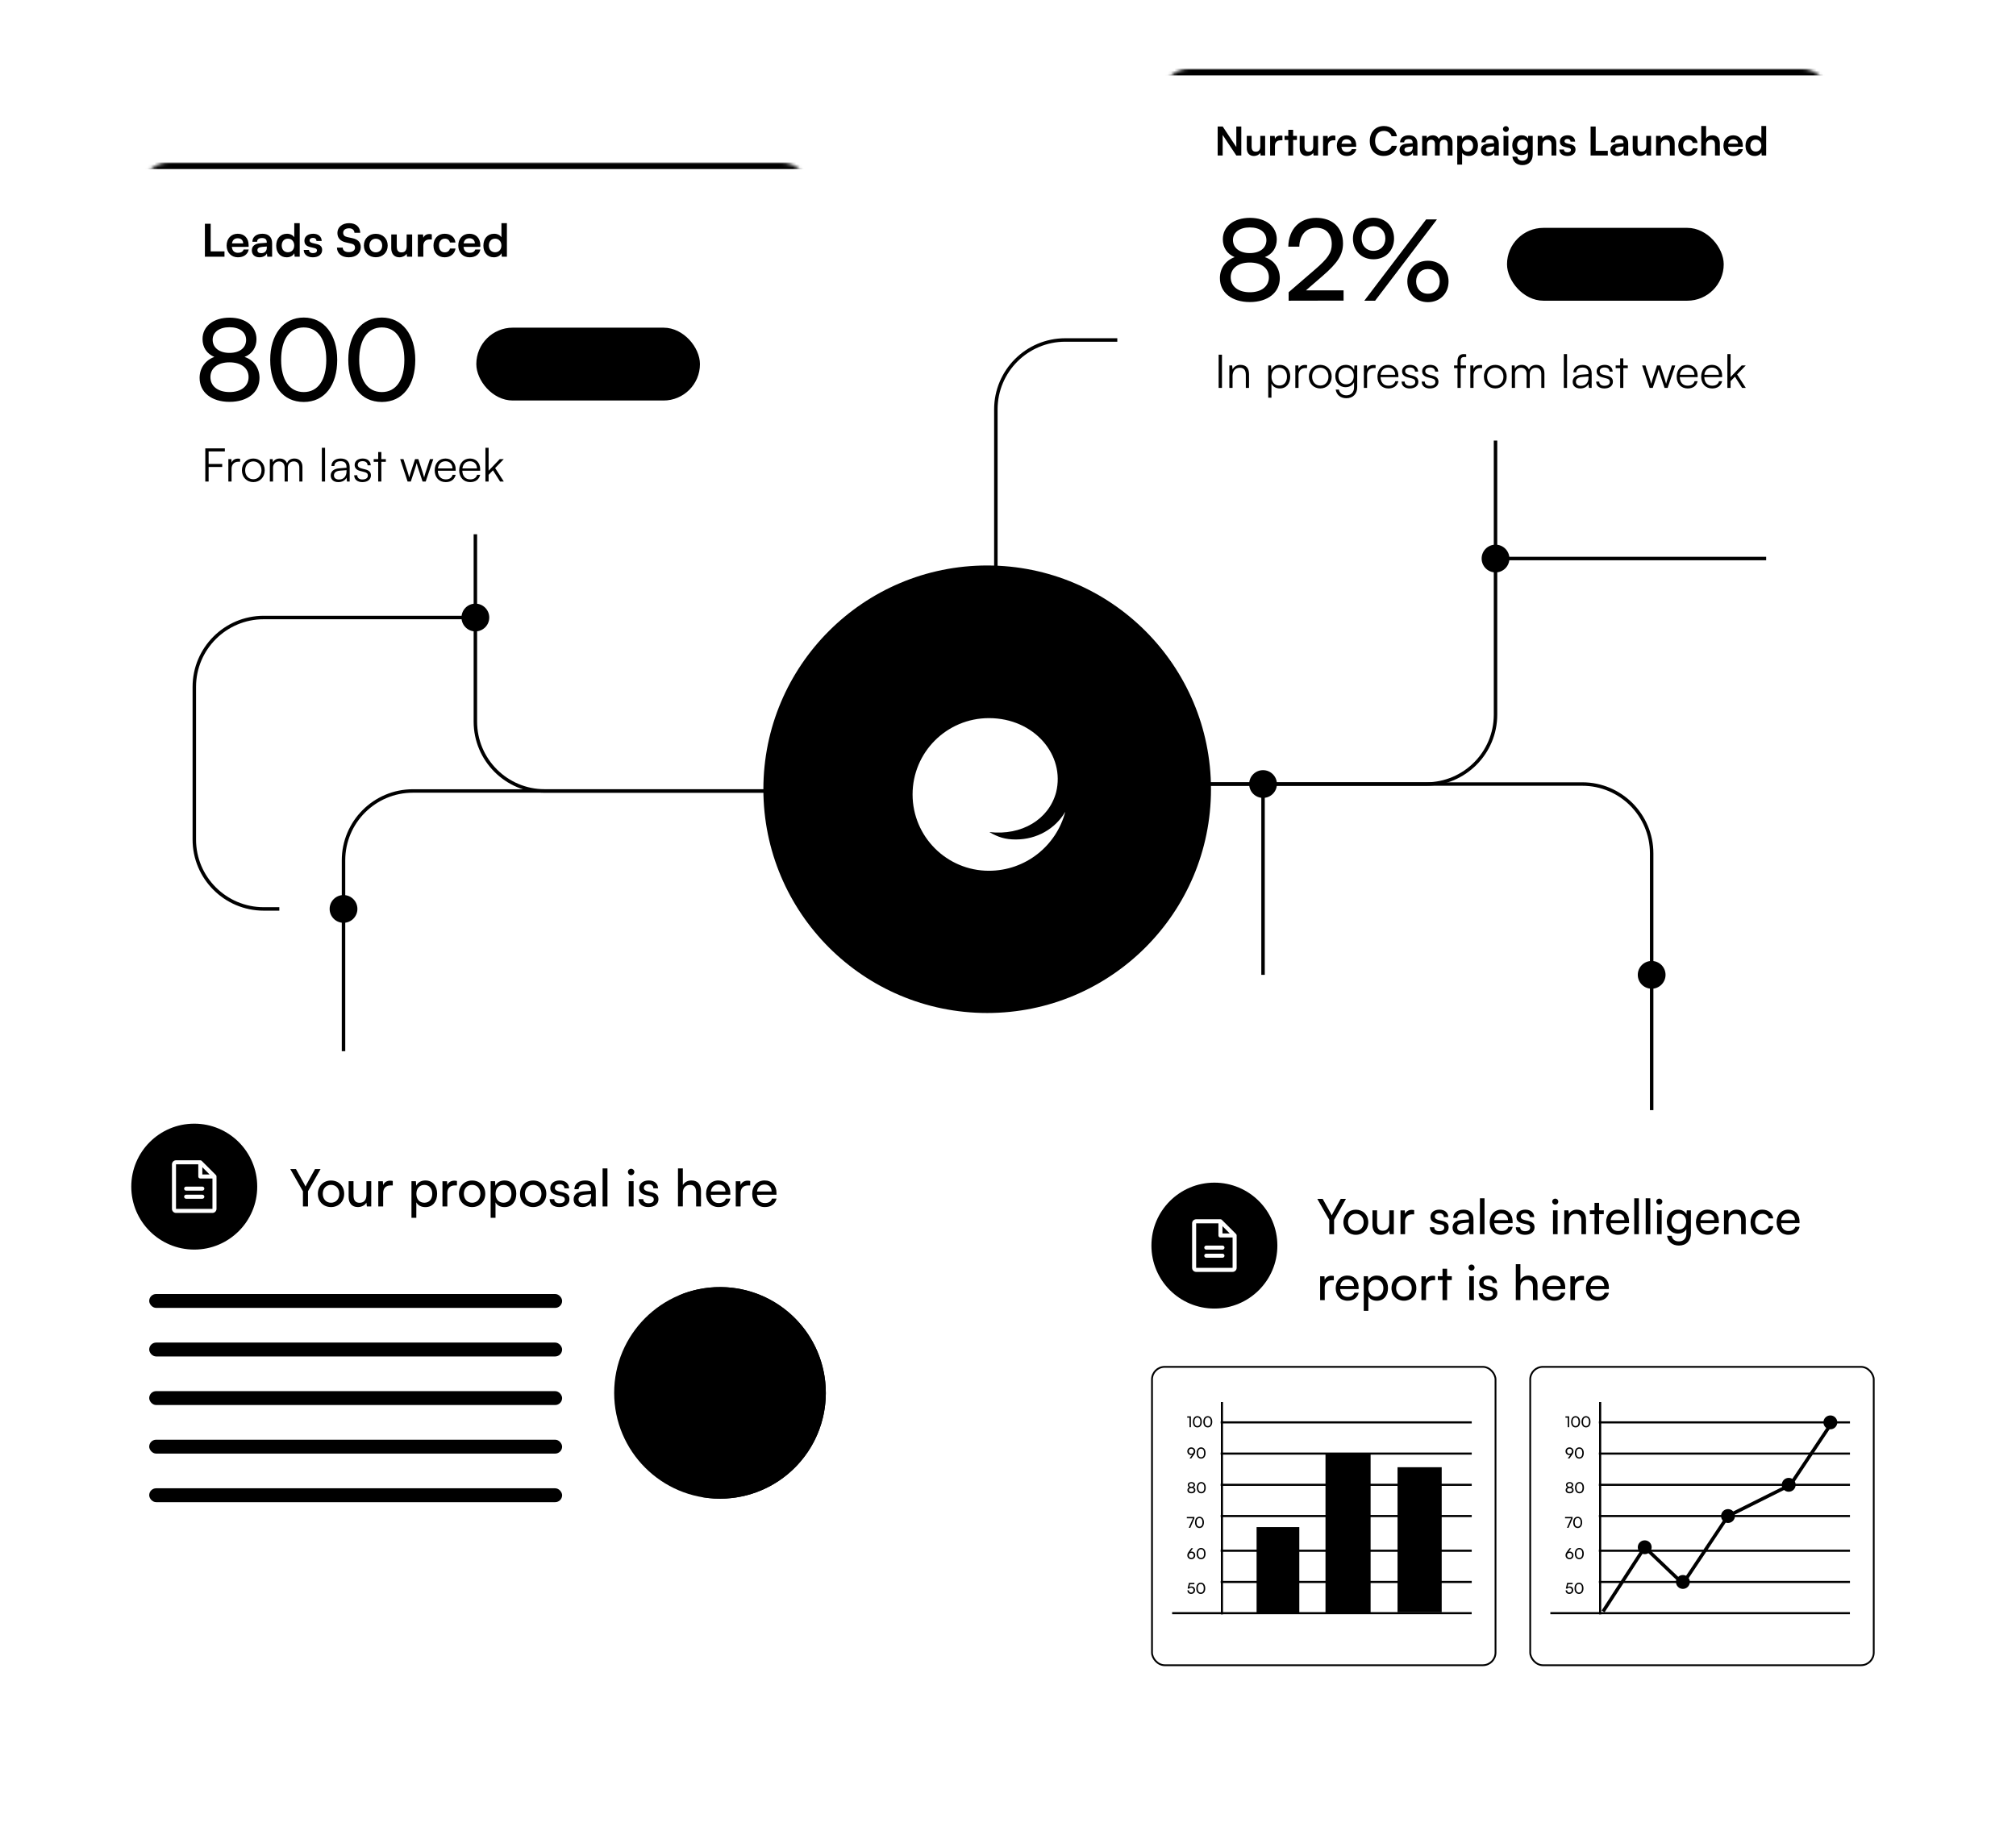 <svg width="581" height="529" viewBox="0 0 581 529" fill="none" xmlns="http://www.w3.org/2000/svg">
<g filter="url(#filter0_d_3769_5789)">
<rect x="335" y="16" width="191.845" height="110.716" rx="7.636" fill="white" style="fill:white;fill-opacity:1;"/>
<mask id="mask0_3769_5789" style="mask-type:alpha" maskUnits="userSpaceOnUse" x="335" y="16" width="192" height="111">
<path d="M335 23.636C335 19.419 338.419 16 342.636 16H519.209C523.426 16 526.845 19.419 526.845 23.636V119.081C526.845 123.298 523.426 126.716 519.209 126.716H342.636C338.419 126.716 335 123.298 335 119.081V23.636Z" fill="white" style="fill:white;fill-opacity:1;"/>
</mask>
<g mask="url(#mask0_3769_5789)">
<path d="M331.182 16.954C331.182 16.427 331.609 16 332.137 16H525.89C526.417 16 526.845 16.427 526.845 16.954C526.845 17.482 526.417 17.909 525.89 17.909H332.137C331.609 17.909 331.182 17.482 331.182 16.954Z" fill="#2195DF" style="fill:#2195DF;fill:color(display-p3 0.129 0.584 0.875);fill-opacity:1;"/>
</g>
<path d="M352.366 41H350.926V32.646H352.377L356.297 38.566V32.646H357.737V41H356.297L352.366 35.08V41ZM363.209 35.354H364.604V41H363.312L363.209 40.246C362.866 40.783 362.135 41.149 361.381 41.149C360.078 41.149 359.312 40.269 359.312 38.886V35.354H360.706V38.394C360.706 39.469 361.129 39.903 361.906 39.903C362.786 39.903 363.209 39.389 363.209 38.314V35.354ZM369.587 35.331V36.623H369.072C368.067 36.623 367.438 37.16 367.438 38.257V41H366.044V35.366H367.358L367.438 36.189C367.678 35.629 368.215 35.251 368.969 35.251C369.164 35.251 369.358 35.274 369.587 35.331ZM372.673 41H371.279V36.52H370.193V35.354H371.279V33.594H372.673V35.354H373.771V36.52H372.673V41ZM378.466 35.354H379.86V41H378.569L378.466 40.246C378.123 40.783 377.392 41.149 376.637 41.149C375.335 41.149 374.569 40.269 374.569 38.886V35.354H375.963V38.394C375.963 39.469 376.386 39.903 377.163 39.903C378.043 39.903 378.466 39.389 378.466 38.314V35.354ZM384.843 35.331V36.623H384.329C383.323 36.623 382.695 37.16 382.695 38.257V41H381.3V35.366H382.615L382.695 36.189C382.935 35.629 383.472 35.251 384.226 35.251C384.42 35.251 384.615 35.274 384.843 35.331ZM388.123 41.149C386.443 41.149 385.266 39.926 385.266 38.177C385.266 36.406 386.42 35.183 388.077 35.183C389.769 35.183 390.843 36.314 390.843 38.074V38.497L386.592 38.509C386.694 39.503 387.22 40.006 388.146 40.006C388.912 40.006 389.414 39.709 389.574 39.171H390.866C390.626 40.406 389.597 41.149 388.123 41.149ZM388.089 36.326C387.266 36.326 386.763 36.771 386.626 37.617H389.46C389.46 36.84 388.923 36.326 388.089 36.326ZM398.776 41.137C396.342 41.137 394.765 39.446 394.765 36.829C394.765 34.234 396.399 32.509 398.845 32.509C400.822 32.509 402.296 33.663 402.582 35.457H401.039C400.753 34.486 399.919 33.914 398.811 33.914C397.268 33.914 396.296 35.034 396.296 36.817C396.296 38.589 397.279 39.731 398.811 39.731C399.942 39.731 400.811 39.137 401.085 38.211H402.605C402.285 39.971 400.753 41.137 398.776 41.137ZM405.279 41.149C404.079 41.149 403.348 40.451 403.348 39.389C403.348 38.349 404.102 37.697 405.439 37.594L407.131 37.469V37.343C407.131 36.577 406.674 36.269 405.965 36.269C405.142 36.269 404.685 36.611 404.685 37.206H403.497C403.497 35.983 404.502 35.183 406.034 35.183C407.554 35.183 408.491 36.006 408.491 37.571V41H407.268L407.165 40.166C406.925 40.749 406.159 41.149 405.279 41.149ZM405.737 40.097C406.594 40.097 407.142 39.583 407.142 38.714V38.417L405.965 38.509C405.097 38.589 404.765 38.874 404.765 39.331C404.765 39.846 405.108 40.097 405.737 40.097ZM411.255 41H409.861V35.354H411.141L411.255 36.017C411.541 35.549 412.112 35.183 412.923 35.183C413.781 35.183 414.375 35.606 414.672 36.257C414.958 35.606 415.621 35.183 416.478 35.183C417.849 35.183 418.603 36.006 418.603 37.309V41H417.221V37.674C417.221 36.863 416.786 36.44 416.123 36.44C415.449 36.44 414.935 36.874 414.935 37.8V41H413.541V37.663C413.541 36.874 413.118 36.451 412.455 36.451C411.792 36.451 411.255 36.886 411.255 37.8V41ZM419.972 43.617V35.354H421.264L421.355 36.211C421.698 35.56 422.441 35.183 423.298 35.183C424.887 35.183 425.938 36.337 425.938 38.109C425.938 39.869 424.978 41.149 423.298 41.149C422.452 41.149 421.721 40.817 421.367 40.246V43.617H419.972ZM421.378 38.177C421.378 39.194 422.007 39.891 422.967 39.891C423.949 39.891 424.532 39.183 424.532 38.177C424.532 37.171 423.949 36.451 422.967 36.451C422.007 36.451 421.378 37.16 421.378 38.177ZM428.728 41.149C427.528 41.149 426.797 40.451 426.797 39.389C426.797 38.349 427.551 37.697 428.888 37.594L430.58 37.469V37.343C430.58 36.577 430.122 36.269 429.414 36.269C428.591 36.269 428.134 36.611 428.134 37.206H426.945C426.945 35.983 427.951 35.183 429.482 35.183C431.002 35.183 431.94 36.006 431.94 37.571V41H430.717L430.614 40.166C430.374 40.749 429.608 41.149 428.728 41.149ZM429.185 40.097C430.042 40.097 430.591 39.583 430.591 38.714V38.417L429.414 38.509C428.545 38.589 428.214 38.874 428.214 39.331C428.214 39.846 428.557 40.097 429.185 40.097ZM434.006 34.223C433.526 34.223 433.149 33.846 433.149 33.377C433.149 32.909 433.526 32.543 434.006 32.543C434.464 32.543 434.841 32.909 434.841 33.377C434.841 33.846 434.464 34.223 434.006 34.223ZM433.309 41V35.354H434.704V41H433.309ZM435.824 38.051C435.824 36.406 436.898 35.171 438.51 35.171C439.356 35.171 440.018 35.526 440.35 36.131L440.43 35.354H441.721V40.714C441.721 42.6 440.59 43.777 438.761 43.777C437.138 43.777 436.03 42.851 435.858 41.343H437.253C437.344 42.074 437.904 42.509 438.761 42.509C439.721 42.509 440.338 41.903 440.338 40.966V40.029C439.984 40.554 439.287 40.886 438.476 40.886C436.876 40.886 435.824 39.686 435.824 38.051ZM437.23 38.017C437.23 38.966 437.836 39.674 438.75 39.674C439.71 39.674 440.304 39 440.304 38.017C440.304 37.057 439.721 36.394 438.75 36.394C437.824 36.394 437.23 37.091 437.23 38.017ZM444.558 41H443.164V35.354H444.456L444.57 36.086C444.924 35.514 445.61 35.183 446.376 35.183C447.793 35.183 448.524 36.063 448.524 37.526V41H447.13V37.857C447.13 36.909 446.661 36.451 445.941 36.451C445.084 36.451 444.558 37.046 444.558 37.96V41ZM449.393 39.286H450.719C450.73 39.777 451.096 40.086 451.736 40.086C452.387 40.086 452.741 39.823 452.741 39.411C452.741 39.126 452.593 38.92 452.09 38.806L451.073 38.566C450.056 38.337 449.564 37.857 449.564 36.954C449.564 35.846 450.501 35.183 451.804 35.183C453.073 35.183 453.93 35.914 453.941 37.011H452.616C452.604 36.531 452.284 36.223 451.747 36.223C451.199 36.223 450.879 36.474 450.879 36.897C450.879 37.217 451.13 37.423 451.61 37.537L452.627 37.777C453.576 37.994 454.056 38.429 454.056 39.297C454.056 40.44 453.084 41.149 451.69 41.149C450.284 41.149 449.393 40.394 449.393 39.286ZM459.866 32.646V39.651H463.363V41H458.403V32.646H459.866ZM466.027 41.149C464.827 41.149 464.096 40.451 464.096 39.389C464.096 38.349 464.85 37.697 466.187 37.594L467.879 37.469V37.343C467.879 36.577 467.422 36.269 466.713 36.269C465.89 36.269 465.433 36.611 465.433 37.206H464.244C464.244 35.983 465.25 35.183 466.782 35.183C468.302 35.183 469.239 36.006 469.239 37.571V41H468.016L467.913 40.166C467.673 40.749 466.907 41.149 466.027 41.149ZM466.484 40.097C467.342 40.097 467.89 39.583 467.89 38.714V38.417L466.713 38.509C465.844 38.589 465.513 38.874 465.513 39.331C465.513 39.846 465.856 40.097 466.484 40.097ZM474.437 35.354H475.831V41H474.54L474.437 40.246C474.094 40.783 473.363 41.149 472.608 41.149C471.306 41.149 470.54 40.269 470.54 38.886V35.354H471.934V38.394C471.934 39.469 472.357 39.903 473.134 39.903C474.014 39.903 474.437 39.389 474.437 38.314V35.354ZM478.666 41H477.271V35.354H478.563L478.677 36.086C479.031 35.514 479.717 35.183 480.483 35.183C481.9 35.183 482.631 36.063 482.631 37.526V41H481.237V37.857C481.237 36.909 480.768 36.451 480.048 36.451C479.191 36.451 478.666 37.046 478.666 37.96V41ZM483.67 38.166C483.67 36.417 484.824 35.183 486.493 35.183C488.036 35.183 489.087 36.04 489.236 37.4H487.841C487.681 36.76 487.213 36.429 486.55 36.429C485.658 36.429 485.064 37.103 485.064 38.166C485.064 39.229 485.613 39.891 486.504 39.891C487.201 39.891 487.693 39.549 487.841 38.931H489.247C489.076 40.246 487.978 41.149 486.504 41.149C484.79 41.149 483.67 39.96 483.67 38.166ZM491.679 41H490.285V32.497H491.69V36.086C492.045 35.537 492.708 35.183 493.519 35.183C494.913 35.183 495.645 36.063 495.645 37.526V41H494.25V37.857C494.25 36.909 493.782 36.451 493.073 36.451C492.193 36.451 491.679 37.069 491.679 37.914V41ZM499.54 41.149C497.86 41.149 496.683 39.926 496.683 38.177C496.683 36.406 497.838 35.183 499.495 35.183C501.186 35.183 502.26 36.314 502.26 38.074V38.497L498.009 38.509C498.112 39.503 498.638 40.006 499.563 40.006C500.329 40.006 500.832 39.709 500.992 39.171H502.283C502.043 40.406 501.015 41.149 499.54 41.149ZM499.506 36.326C498.683 36.326 498.18 36.771 498.043 37.617H500.878C500.878 36.84 500.34 36.326 499.506 36.326ZM505.696 41.149C504.062 41.149 503.045 39.949 503.045 38.2C503.045 36.44 504.073 35.183 505.776 35.183C506.565 35.183 507.262 35.514 507.616 36.074V32.497H508.999V41H507.719L507.628 40.12C507.285 40.771 506.553 41.149 505.696 41.149ZM506.005 39.869C506.976 39.869 507.605 39.171 507.605 38.154C507.605 37.137 506.976 36.429 506.005 36.429C505.033 36.429 504.439 37.149 504.439 38.154C504.439 39.16 505.033 39.869 506.005 39.869Z" fill="#4A4D55" style="fill:#4A4D55;fill:color(display-p3 0.29 0.302 0.333);fill-opacity:1;"/>
<path d="M352.168 98.425V107.992H351.206V98.425H352.168ZM355.216 107.992H354.294V101.525H355.096L355.229 102.647C355.657 101.819 356.512 101.351 357.447 101.351C359.225 101.351 359.96 102.407 359.96 104.037V107.992H359.038V104.237C359.038 102.727 358.356 102.193 357.287 102.193C355.964 102.193 355.216 103.155 355.216 104.612V107.992ZM365.503 110.812V101.525H366.305L366.398 102.834C366.853 101.832 367.761 101.351 368.844 101.351C370.714 101.351 371.837 102.781 371.837 104.732C371.837 106.683 370.755 108.153 368.844 108.153C367.748 108.153 366.879 107.685 366.425 106.749V110.812H365.503ZM366.438 104.759C366.438 106.242 367.267 107.324 368.683 107.324C370.086 107.324 370.902 106.242 370.902 104.759C370.902 103.262 370.086 102.193 368.683 102.193C367.267 102.193 366.438 103.262 366.438 104.759ZM376.687 101.445V102.273H376.179C374.99 102.273 374.229 103.075 374.229 104.304V107.992H373.307V101.525H374.175L374.242 102.527C374.496 101.832 375.177 101.378 376.086 101.378C376.286 101.378 376.46 101.391 376.687 101.445ZM377.211 104.759C377.211 102.781 378.6 101.351 380.498 101.351C382.395 101.351 383.785 102.781 383.785 104.759C383.785 106.723 382.395 108.153 380.498 108.153C378.6 108.153 377.211 106.723 377.211 104.759ZM378.146 104.745C378.146 106.268 379.108 107.324 380.498 107.324C381.874 107.324 382.85 106.268 382.85 104.745C382.85 103.249 381.874 102.18 380.498 102.18C379.108 102.18 378.146 103.249 378.146 104.745ZM384.819 104.571C384.819 102.808 385.954 101.351 387.852 101.351C388.974 101.351 389.829 101.872 390.244 102.821L390.337 101.525H391.139V107.792C391.139 109.716 389.91 110.972 388.012 110.972C386.355 110.972 385.193 110.037 384.939 108.473H385.861C386.061 109.515 386.863 110.13 388.026 110.13C389.348 110.13 390.23 109.235 390.23 107.885V106.349C389.789 107.257 388.894 107.792 387.785 107.792C385.941 107.792 384.819 106.335 384.819 104.571ZM385.741 104.558C385.741 105.881 386.556 106.963 387.919 106.963C389.322 106.963 390.15 105.948 390.15 104.558C390.15 103.182 389.348 102.166 387.932 102.166C386.542 102.166 385.741 103.249 385.741 104.558ZM396.444 101.445V102.273H395.936C394.747 102.273 393.985 103.075 393.985 104.304V107.992H393.063V101.525H393.931L393.998 102.527C394.252 101.832 394.934 101.378 395.842 101.378C396.043 101.378 396.216 101.391 396.444 101.445ZM400.134 108.153C398.236 108.153 396.967 106.79 396.967 104.759C396.967 102.741 398.223 101.351 400.067 101.351C401.818 101.351 403.007 102.594 403.007 104.424V104.879H397.862C397.929 106.456 398.758 107.364 400.147 107.364C401.203 107.364 401.884 106.91 402.125 106.055H403.007C402.659 107.418 401.657 108.153 400.134 108.153ZM400.067 102.139C398.851 102.139 398.049 102.941 397.889 104.211H402.085C402.085 102.968 401.283 102.139 400.067 102.139ZM403.933 106.175H404.815C404.815 106.923 405.376 107.391 406.285 107.391C407.287 107.391 407.875 106.963 407.875 106.268C407.875 105.734 407.608 105.427 406.846 105.24L405.737 104.959C404.615 104.678 404.067 104.09 404.067 103.208C404.067 102.073 405.015 101.351 406.405 101.351C407.768 101.351 408.65 102.099 408.69 103.302H407.795C407.768 102.554 407.247 102.113 406.378 102.113C405.47 102.113 404.962 102.5 404.962 103.195C404.962 103.69 405.309 104.037 406.018 104.211L407.127 104.491C408.249 104.772 408.757 105.293 408.757 106.228C408.757 107.391 407.768 108.153 406.298 108.153C404.842 108.153 403.933 107.378 403.933 106.175ZM409.727 106.175H410.609C410.609 106.923 411.17 107.391 412.079 107.391C413.081 107.391 413.669 106.963 413.669 106.268C413.669 105.734 413.402 105.427 412.64 105.24L411.531 104.959C410.408 104.678 409.861 104.09 409.861 103.208C409.861 102.073 410.809 101.351 412.199 101.351C413.562 101.351 414.444 102.099 414.484 103.302H413.589C413.562 102.554 413.041 102.113 412.172 102.113C411.264 102.113 410.756 102.5 410.756 103.195C410.756 103.69 411.103 104.037 411.811 104.211L412.92 104.491C414.043 104.772 414.551 105.293 414.551 106.228C414.551 107.391 413.562 108.153 412.092 108.153C410.636 108.153 409.727 107.378 409.727 106.175ZM419.053 101.525H420.042V100.269C420.042 98.812 420.843 98.251 421.832 98.251C422.059 98.251 422.327 98.264 422.541 98.305V99.093H421.993C421.178 99.093 420.964 99.507 420.964 100.269V101.525H422.487V102.3H420.964V107.992H420.042V102.3H419.053V101.525ZM427.122 101.445V102.273H426.614C425.425 102.273 424.663 103.075 424.663 104.304V107.992H423.741V101.525H424.61L424.677 102.527C424.931 101.832 425.612 101.378 426.521 101.378C426.721 101.378 426.895 101.391 427.122 101.445ZM427.646 104.759C427.646 102.781 429.035 101.351 430.933 101.351C432.83 101.351 434.22 102.781 434.22 104.759C434.22 106.723 432.83 108.153 430.933 108.153C429.035 108.153 427.646 106.723 427.646 104.759ZM428.581 104.745C428.581 106.268 429.543 107.324 430.933 107.324C432.309 107.324 433.284 106.268 433.284 104.745C433.284 103.249 432.309 102.18 430.933 102.18C429.543 102.18 428.581 103.249 428.581 104.745ZM436.616 107.992H435.694V101.525H436.496L436.603 102.447C436.924 101.765 437.645 101.351 438.554 101.351C439.57 101.351 440.331 101.886 440.639 102.727C440.932 101.886 441.721 101.351 442.763 101.351C444.166 101.351 445.088 102.26 445.088 103.756V107.992H444.193V103.943C444.193 102.834 443.578 102.18 442.589 102.18C441.507 102.18 440.866 102.995 440.866 103.997V107.992H439.957V103.93C439.957 102.834 439.329 102.193 438.354 102.193C437.271 102.193 436.616 102.995 436.616 103.983V107.992ZM451.611 107.992H450.689V98.251H451.611V107.992ZM455.429 108.153C454.053 108.153 453.238 107.378 453.238 106.242C453.238 105.052 454.146 104.304 455.656 104.184L457.794 104.01V103.796C457.794 102.527 457.033 102.126 456.084 102.126C454.961 102.126 454.293 102.634 454.293 103.502H453.452C453.452 102.193 454.52 101.351 456.111 101.351C457.607 101.351 458.703 102.099 458.703 103.81V107.992H457.928L457.808 106.856C457.407 107.671 456.525 108.153 455.429 108.153ZM455.643 107.404C457.006 107.404 457.794 106.456 457.794 105.052V104.705L455.883 104.852C454.667 104.959 454.173 105.493 454.173 106.215C454.173 107.003 454.761 107.404 455.643 107.404ZM460.005 106.175H460.887C460.887 106.923 461.448 107.391 462.357 107.391C463.359 107.391 463.947 106.963 463.947 106.268C463.947 105.734 463.68 105.427 462.918 105.24L461.809 104.959C460.687 104.678 460.139 104.09 460.139 103.208C460.139 102.073 461.088 101.351 462.477 101.351C463.84 101.351 464.722 102.099 464.762 103.302H463.867C463.84 102.554 463.319 102.113 462.451 102.113C461.542 102.113 461.034 102.5 461.034 103.195C461.034 103.69 461.382 104.037 462.09 104.211L463.199 104.491C464.321 104.772 464.829 105.293 464.829 106.228C464.829 107.391 463.84 108.153 462.37 108.153C460.914 108.153 460.005 107.378 460.005 106.175ZM467.83 107.992H466.921V102.3H465.625V101.525H466.921V99.48H467.83V101.525H469.126V102.3H467.83V107.992ZM475.396 107.992L473.258 101.525H474.207L475.476 105.427C475.623 105.854 475.743 106.295 475.877 106.816C475.984 106.295 476.198 105.64 476.264 105.427L477.547 101.525H478.496L479.765 105.427C479.886 105.774 480.046 106.335 480.166 106.816C480.3 106.282 480.326 106.121 480.554 105.427L481.836 101.525H482.799L480.607 107.992H479.712L478.376 103.93C478.215 103.449 478.108 103.048 478.028 102.661C477.935 103.008 477.828 103.396 477.654 103.93L476.318 107.992H475.396ZM486.376 108.153C484.478 108.153 483.209 106.79 483.209 104.759C483.209 102.741 484.465 101.351 486.309 101.351C488.059 101.351 489.249 102.594 489.249 104.424V104.879H484.104C484.171 106.456 484.999 107.364 486.389 107.364C487.445 107.364 488.126 106.91 488.367 106.055H489.249C488.901 107.418 487.899 108.153 486.376 108.153ZM486.309 102.139C485.093 102.139 484.291 102.941 484.131 104.211H488.327C488.327 102.968 487.525 102.139 486.309 102.139ZM493.435 108.153C491.538 108.153 490.268 106.79 490.268 104.759C490.268 102.741 491.524 101.351 493.368 101.351C495.119 101.351 496.308 102.594 496.308 104.424V104.879H491.164C491.23 106.456 492.059 107.364 493.449 107.364C494.504 107.364 495.186 106.91 495.426 106.055H496.308C495.961 107.418 494.959 108.153 493.435 108.153ZM493.368 102.139C492.152 102.139 491.351 102.941 491.19 104.211H495.386C495.386 102.968 494.584 102.139 493.368 102.139ZM498.744 107.992H497.822V98.251H498.744V104.865L501.951 101.525H503.114L500.628 104.104L503.127 107.992H502.058L500 104.759L498.744 106.055V107.992Z" fill="#232119" style="fill:#232119;fill:color(display-p3 0.137 0.129 0.098);fill-opacity:1;"/>
<path d="M351.569 76.339C351.569 73.515 353.224 71.244 355.82 70.303C353.613 69.362 352.412 67.512 352.412 65.143C352.412 61.476 355.56 58.977 360.233 58.977C364.841 58.977 367.957 61.476 367.957 65.175C367.957 67.577 366.723 69.427 364.517 70.303C367.145 71.146 368.833 73.483 368.833 76.371C368.833 80.492 365.393 83.251 360.201 83.251C354.976 83.251 351.569 80.492 351.569 76.339ZM355.333 65.338C355.333 67.642 357.248 69.134 360.168 69.134C363.121 69.134 364.971 67.674 364.971 65.403C364.971 63.163 363.121 61.736 360.168 61.736C357.248 61.736 355.333 63.163 355.333 65.338ZM354.684 76.111C354.684 78.74 356.858 80.427 360.201 80.427C363.511 80.427 365.685 78.74 365.685 76.111C365.685 73.515 363.543 71.86 360.168 71.86C356.826 71.86 354.684 73.515 354.684 76.111ZM387.211 82.829L371.375 82.861V80.427L378.936 73.905C382.733 70.627 383.804 69.037 383.804 66.538C383.804 63.585 382.116 61.833 379.293 61.833C376.405 61.833 374.522 63.942 374.458 67.285H371.277C371.375 62.255 374.555 58.977 379.325 58.977C384.031 58.977 387.049 61.833 387.049 66.344C387.049 69.686 385.394 72.055 381.24 75.657L376.372 79.876H387.211V82.829ZM401.755 64.948C401.755 68.421 399.289 70.919 395.817 70.919C392.377 70.919 389.911 68.421 389.911 64.948C389.911 61.443 392.377 58.945 395.817 58.945C399.289 58.945 401.755 61.443 401.755 64.948ZM414.119 59.431L396.304 82.861H393.188L411.004 59.431H414.119ZM399.257 64.948C399.257 62.839 397.861 61.379 395.817 61.379C393.805 61.379 392.409 62.839 392.409 64.948C392.409 67.025 393.805 68.485 395.817 68.485C397.829 68.485 399.257 67.025 399.257 64.948ZM417.462 77.312C417.462 80.784 414.963 83.283 411.523 83.283C408.083 83.283 405.585 80.784 405.585 77.312C405.585 73.807 408.083 71.341 411.523 71.341C414.963 71.341 417.462 73.807 417.462 77.312ZM414.931 77.312C414.931 75.203 413.568 73.743 411.523 73.743C409.511 73.743 408.116 75.203 408.116 77.312C408.116 79.389 409.511 80.849 411.523 80.849C413.535 80.849 414.931 79.389 414.931 77.312Z" fill="#232119" style="fill:#232119;fill:color(display-p3 0.137 0.129 0.098);fill-opacity:1;"/>
<rect x="434.792" y="62.34" width="61.497" height="20.044" rx="10.022" fill="#E7F7E9" style="fill:#E7F7E9;fill:color(display-p3 0.906 0.969 0.914);fill-opacity:1;"/>
<rect x="434.792" y="62.34" width="61.497" height="20.044" rx="10.022" stroke="#C5E9CC" style="stroke:#C5E9CC;stroke:color(display-p3 0.772 0.914 0.8);stroke-opacity:1;" stroke-width="0.954"/>
<path d="M448.631 76.955V67.769" stroke="#1F8844" style="stroke:#1F8844;stroke:color(display-p3 0.122 0.533 0.267);stroke-opacity:1;" stroke-width="1.253" stroke-linecap="round" stroke-linejoin="round"/>
<path d="M444.873 71.527L448.631 67.769L452.389 71.527" stroke="#1F8844" style="stroke:#1F8844;stroke:color(display-p3 0.122 0.533 0.267);stroke-opacity:1;" stroke-width="1.253" stroke-linecap="round" stroke-linejoin="round"/>
<path d="M459.479 67.701H466.227V68.904L462.566 77.362H461.203L464.904 68.904H459.479V67.701ZM467.295 72.538C467.295 69.545 468.845 67.514 471.277 67.514C473.695 67.514 475.245 69.545 475.245 72.538C475.245 75.545 473.762 77.536 471.277 77.536C468.778 77.536 467.295 75.545 467.295 72.538ZM468.591 72.538C468.591 74.917 469.58 76.36 471.277 76.36C472.974 76.36 473.949 74.917 473.949 72.538C473.949 70.133 472.974 68.69 471.277 68.69C469.58 68.69 468.591 70.133 468.591 72.538ZM481.878 69.986C481.878 71.416 480.862 72.445 479.433 72.445C478.016 72.445 477.001 71.416 477.001 69.986C477.001 68.543 478.016 67.514 479.433 67.514C480.862 67.514 481.878 68.543 481.878 69.986ZM486.969 67.715L479.633 77.362H478.35L485.686 67.715H486.969ZM480.849 69.986C480.849 69.118 480.275 68.516 479.433 68.516C478.604 68.516 478.03 69.118 478.03 69.986C478.03 70.841 478.604 71.443 479.433 71.443C480.261 71.443 480.849 70.841 480.849 69.986ZM488.345 75.077C488.345 76.507 487.316 77.536 485.9 77.536C484.484 77.536 483.455 76.507 483.455 75.077C483.455 73.634 484.484 72.619 485.9 72.619C487.316 72.619 488.345 73.634 488.345 75.077ZM487.303 75.077C487.303 74.209 486.742 73.608 485.9 73.608C485.072 73.608 484.497 74.209 484.497 75.077C484.497 75.933 485.072 76.534 485.9 76.534C486.729 76.534 487.303 75.933 487.303 75.077Z" fill="#1F8844" style="fill:#1F8844;fill:color(display-p3 0.122 0.533 0.267);fill-opacity:1;"/>
</g>
<path d="M319 226H411C422.046 226 431 217.046 431 206V127" stroke="#C4C4C4" style="stroke:#C4C4C4;stroke:color(display-p3 0.77 0.77 0.77);stroke-opacity:1;"/>
<g filter="url(#filter1_d_3769_5789)">
<rect x="308" y="320" width="253.098" height="185" rx="15.499" fill="white" style="fill:white;fill-opacity:1;"/>
<circle cx="349.982" cy="355.172" r="18.148" fill="#A396FF" style="fill:#A396FF;fill:color(display-p3 0.639 0.588 1);fill-opacity:1;"/>
<rect width="18.673" height="18.673" transform="translate(340.639 345.829)" fill="#A396FF" style="fill:#A396FF;fill:color(display-p3 0.639 0.588 1);fill-opacity:1;"/>
<path d="M356.225 351.836L352.14 347.752C352.086 347.698 352.021 347.655 351.95 347.625C351.88 347.596 351.804 347.581 351.727 347.581H344.725C344.415 347.581 344.118 347.704 343.899 347.923C343.681 348.142 343.558 348.439 343.558 348.748V361.586C343.558 361.895 343.681 362.192 343.899 362.411C344.118 362.63 344.415 362.753 344.725 362.753H355.228C355.538 362.753 355.835 362.63 356.053 362.411C356.272 362.192 356.395 361.895 356.395 361.586V352.249C356.395 352.173 356.38 352.097 356.351 352.026C356.322 351.955 356.279 351.891 356.225 351.836ZM352.311 349.573L354.403 351.666H352.311V349.573ZM355.228 361.586H344.725V348.748H351.144V352.249C351.144 352.404 351.205 352.552 351.314 352.662C351.424 352.771 351.572 352.833 351.727 352.833H355.228V361.586ZM352.894 355.75C352.894 355.905 352.833 356.054 352.723 356.163C352.614 356.273 352.465 356.334 352.311 356.334H347.642C347.488 356.334 347.339 356.273 347.23 356.163C347.12 356.054 347.059 355.905 347.059 355.75C347.059 355.596 347.12 355.447 347.23 355.338C347.339 355.228 347.488 355.167 347.642 355.167H352.311C352.465 355.167 352.614 355.228 352.723 355.338C352.833 355.447 352.894 355.596 352.894 355.75ZM352.894 358.085C352.894 358.239 352.833 358.388 352.723 358.497C352.614 358.607 352.465 358.668 352.311 358.668H347.642C347.488 358.668 347.339 358.607 347.23 358.497C347.12 358.388 347.059 358.239 347.059 358.085C347.059 357.93 347.12 357.781 347.23 357.672C347.339 357.563 347.488 357.501 347.642 357.501H352.311C352.465 357.501 352.614 357.563 352.723 357.672C352.833 357.781 352.894 357.93 352.894 358.085Z" fill="white" style="fill:white;fill-opacity:1;"/>
<path d="M383.093 347.75L379.644 341.711H381.192L383.459 345.779C383.6 346.019 383.684 346.216 383.797 346.455C383.924 346.202 383.952 346.117 384.135 345.779L386.387 341.711H387.894L384.473 347.75V351.89H383.093V347.75ZM387.159 348.44C387.159 346.314 388.68 344.822 390.749 344.822C392.805 344.822 394.325 346.314 394.325 348.44C394.325 350.566 392.805 352.059 390.749 352.059C388.68 352.059 387.159 350.566 387.159 348.44ZM388.497 348.44C388.497 349.876 389.412 350.876 390.749 350.876C392.073 350.876 393.002 349.876 393.002 348.44C393.002 347.004 392.073 346.005 390.749 346.005C389.412 346.005 388.497 347.004 388.497 348.44ZM400.384 345.005H401.693V351.89H400.511L400.37 350.848C399.976 351.566 399.061 352.059 398.047 352.059C396.442 352.059 395.541 350.975 395.541 349.285V345.005H396.864V348.849C396.864 350.327 397.498 350.89 398.511 350.89C399.722 350.89 400.384 350.116 400.384 348.637V345.005ZM407.555 344.949V346.16H406.964C405.711 346.16 404.937 346.92 404.937 348.243V351.89H403.613V345.019H404.852L404.937 346.061C405.218 345.343 405.908 344.864 406.852 344.864C407.091 344.864 407.288 344.892 407.555 344.949ZM412.083 349.89H413.35C413.35 350.594 413.885 351.017 414.758 351.017C415.687 351.017 416.222 350.637 416.222 350.003C416.222 349.538 415.997 349.257 415.279 349.074L414.068 348.792C412.844 348.497 412.266 347.891 412.266 346.878C412.266 345.61 413.336 344.808 414.857 344.808C416.363 344.808 417.349 345.653 417.377 346.962H416.11C416.082 346.272 415.617 345.836 414.815 345.836C413.984 345.836 413.519 346.202 413.519 346.835C413.519 347.3 413.857 347.61 414.533 347.779L415.744 348.074C416.912 348.356 417.49 348.891 417.49 349.919C417.49 351.228 416.363 352.059 414.73 352.059C413.111 352.059 412.083 351.2 412.083 349.89ZM420.97 352.059C419.492 352.059 418.619 351.228 418.619 349.975C418.619 348.708 419.563 347.919 421.182 347.793L423.35 347.624V347.427C423.35 346.272 422.66 345.864 421.731 345.864C420.618 345.864 419.985 346.357 419.985 347.187H418.83C418.83 345.751 420.013 344.808 421.787 344.808C423.491 344.808 424.645 345.709 424.645 347.567V351.89H423.519L423.378 350.777C423.026 351.566 422.083 352.059 420.97 352.059ZM421.351 351.031C422.604 351.031 423.364 350.214 423.364 348.919V348.553L421.604 348.694C420.435 348.806 419.957 349.257 419.957 349.933C419.957 350.665 420.492 351.031 421.351 351.031ZM427.829 351.89H426.506V341.528H427.829V351.89ZM432.748 352.059C430.721 352.059 429.327 350.594 429.327 348.454C429.327 346.3 430.693 344.808 432.692 344.808C434.649 344.808 435.93 346.16 435.93 348.201V348.694L430.608 348.708C430.707 350.158 431.467 350.96 432.776 350.96C433.804 350.96 434.48 350.538 434.705 349.75H435.944C435.606 351.228 434.452 352.059 432.748 352.059ZM432.692 345.92C431.537 345.92 430.805 346.61 430.636 347.821H434.607C434.607 346.68 433.86 345.92 432.692 345.92ZM436.845 349.89H438.112C438.112 350.594 438.647 351.017 439.52 351.017C440.449 351.017 440.984 350.637 440.984 350.003C440.984 349.538 440.759 349.257 440.041 349.074L438.83 348.792C437.605 348.497 437.028 347.891 437.028 346.878C437.028 345.61 438.098 344.808 439.619 344.808C441.125 344.808 442.111 345.653 442.139 346.962H440.872C440.843 346.272 440.379 345.836 439.576 345.836C438.746 345.836 438.281 346.202 438.281 346.835C438.281 347.3 438.619 347.61 439.295 347.779L440.506 348.074C441.674 348.356 442.251 348.891 442.251 349.919C442.251 351.228 441.125 352.059 439.492 352.059C437.873 352.059 436.845 351.2 436.845 349.89ZM448.216 343.372C447.738 343.372 447.343 342.978 447.343 342.499C447.343 342.006 447.738 341.626 448.216 341.626C448.695 341.626 449.089 342.006 449.089 342.499C449.089 342.978 448.695 343.372 448.216 343.372ZM447.569 351.89V345.005H448.892V351.89H447.569ZM452.137 351.89H450.813V345.005H452.01L452.151 346.061C452.587 345.273 453.46 344.808 454.432 344.808C456.248 344.808 457.078 345.92 457.078 347.68V351.89H455.755V347.976C455.755 346.582 455.107 346.019 454.094 346.019C452.855 346.019 452.137 346.906 452.137 348.243V351.89ZM460.854 351.89H459.531V346.117H458.179V345.005H459.531V342.851H460.854V345.005H462.206V346.117H460.854V351.89ZM466.295 352.059C464.268 352.059 462.874 350.594 462.874 348.454C462.874 346.3 464.24 344.808 466.239 344.808C468.196 344.808 469.477 346.16 469.477 348.201V348.694L464.155 348.708C464.254 350.158 465.014 350.96 466.324 350.96C467.351 350.96 468.027 350.538 468.252 349.75H469.491C469.153 351.228 467.999 352.059 466.295 352.059ZM466.239 345.92C465.085 345.92 464.353 346.61 464.184 347.821H468.154C468.154 346.68 467.408 345.92 466.239 345.92ZM472.307 351.89H470.984V341.528H472.307V351.89ZM475.607 351.89H474.283V341.528H475.607V351.89ZM478.203 343.372C477.724 343.372 477.33 342.978 477.33 342.499C477.33 342.006 477.724 341.626 478.203 341.626C478.681 341.626 479.075 342.006 479.075 342.499C479.075 342.978 478.681 343.372 478.203 343.372ZM477.555 351.89V345.005H478.878V351.89H477.555ZM480.363 348.271C480.363 346.328 481.616 344.808 483.615 344.808C484.728 344.808 485.586 345.315 486.023 346.174L486.121 345.005H487.304V351.608C487.304 353.776 485.967 355.156 483.855 355.156C481.982 355.156 480.701 354.1 480.448 352.354H481.771C481.94 353.368 482.7 353.959 483.855 353.959C485.15 353.959 485.995 353.115 485.995 351.805V350.425C485.544 351.228 484.643 351.707 483.559 351.707C481.602 351.707 480.363 350.2 480.363 348.271ZM481.687 348.243C481.687 349.538 482.489 350.552 483.784 350.552C485.122 350.552 485.938 349.595 485.938 348.243C485.938 346.92 485.15 345.962 483.798 345.962C482.475 345.962 481.687 346.976 481.687 348.243ZM492.185 352.059C490.157 352.059 488.763 350.594 488.763 348.454C488.763 346.3 490.129 344.808 492.128 344.808C494.085 344.808 495.366 346.16 495.366 348.201V348.694L490.045 348.708C490.143 350.158 490.903 350.96 492.213 350.96C493.241 350.96 493.916 350.538 494.142 349.75H495.381C495.043 351.228 493.888 352.059 492.185 352.059ZM492.128 345.92C490.974 345.92 490.242 346.61 490.073 347.821H494.043C494.043 346.68 493.297 345.92 492.128 345.92ZM498.168 351.89H496.845V345.005H498.041L498.182 346.061C498.619 345.273 499.491 344.808 500.463 344.808C502.279 344.808 503.11 345.92 503.11 347.68V351.89H501.786V347.976C501.786 346.582 501.139 346.019 500.125 346.019C498.886 346.019 498.168 346.906 498.168 348.243V351.89ZM504.492 348.454C504.492 346.3 505.858 344.808 507.871 344.808C509.603 344.808 510.814 345.794 511.053 347.328H509.729C509.504 346.455 508.8 345.991 507.913 345.991C506.66 345.991 505.801 346.948 505.801 348.44C505.801 349.919 506.604 350.876 507.857 350.876C508.8 350.876 509.504 350.383 509.744 349.567H511.067C510.799 351.059 509.518 352.059 507.857 352.059C505.83 352.059 504.492 350.623 504.492 348.454ZM515.434 352.059C513.407 352.059 512.013 350.594 512.013 348.454C512.013 346.3 513.378 344.808 515.378 344.808C517.335 344.808 518.616 346.16 518.616 348.201V348.694L513.294 348.708C513.393 350.158 514.153 350.96 515.462 350.96C516.49 350.96 517.166 350.538 517.391 349.75H518.63C518.292 351.228 517.137 352.059 515.434 352.059ZM515.378 345.92C514.223 345.92 513.491 346.61 513.322 347.821H517.292C517.292 346.68 516.546 345.92 515.378 345.92ZM384.402 363.949V365.16H383.811C382.558 365.16 381.784 365.92 381.784 367.243V370.89H380.46V364.019H381.699L381.784 365.061C382.065 364.343 382.755 363.864 383.698 363.864C383.938 363.864 384.135 363.892 384.402 363.949ZM388.367 371.059C386.339 371.059 384.946 369.594 384.946 367.454C384.946 365.3 386.311 363.808 388.31 363.808C390.267 363.808 391.549 365.16 391.549 367.201V367.694L386.227 367.708C386.325 369.158 387.086 369.96 388.395 369.96C389.423 369.96 390.098 369.538 390.324 368.75H391.563C391.225 370.228 390.07 371.059 388.367 371.059ZM388.31 364.92C387.156 364.92 386.424 365.61 386.255 366.821H390.225C390.225 365.68 389.479 364.92 388.31 364.92ZM393.027 373.973V364.005H394.223L394.322 365.244C394.787 364.301 395.716 363.808 396.814 363.808C398.785 363.808 400.01 365.286 400.01 367.398C400.01 369.496 398.855 371.073 396.814 371.073C395.716 371.073 394.801 370.608 394.35 369.763V373.973H393.027ZM394.364 367.454C394.364 368.862 395.181 369.876 396.532 369.876C397.884 369.876 398.686 368.862 398.686 367.454C398.686 366.032 397.884 365.019 396.532 365.019C395.181 365.019 394.364 366.018 394.364 367.454ZM401.018 367.44C401.018 365.314 402.539 363.822 404.608 363.822C406.664 363.822 408.184 365.314 408.184 367.44C408.184 369.566 406.664 371.059 404.608 371.059C402.539 371.059 401.018 369.566 401.018 367.44ZM402.356 367.44C402.356 368.876 403.271 369.876 404.608 369.876C405.932 369.876 406.861 368.876 406.861 367.44C406.861 366.004 405.932 365.005 404.608 365.005C403.271 365.005 402.356 366.004 402.356 367.44ZM413.591 363.949V365.16H413C411.747 365.16 410.973 365.92 410.973 367.243V370.89H409.649V364.019H410.888L410.973 365.061C411.254 364.343 411.944 363.864 412.887 363.864C413.127 363.864 413.324 363.892 413.591 363.949ZM417.05 370.89H415.727V365.117H414.375V364.005H415.727V361.851H417.05V364.005H418.402V365.117H417.05V370.89ZM424.087 362.372C423.608 362.372 423.214 361.978 423.214 361.499C423.214 361.006 423.608 360.626 424.087 360.626C424.566 360.626 424.96 361.006 424.96 361.499C424.96 361.978 424.566 362.372 424.087 362.372ZM423.439 370.89V364.005H424.763V370.89H423.439ZM426.121 368.89H427.388C427.388 369.594 427.923 370.017 428.796 370.017C429.725 370.017 430.26 369.637 430.26 369.003C430.26 368.538 430.035 368.257 429.317 368.074L428.106 367.792C426.881 367.497 426.304 366.891 426.304 365.878C426.304 364.61 427.374 363.808 428.894 363.808C430.401 363.808 431.386 364.653 431.415 365.962H430.147C430.119 365.272 429.655 364.836 428.852 364.836C428.022 364.836 427.557 365.202 427.557 365.835C427.557 366.3 427.895 366.61 428.571 366.779L429.781 367.074C430.95 367.356 431.527 367.891 431.527 368.919C431.527 370.228 430.401 371.059 428.768 371.059C427.149 371.059 426.121 370.2 426.121 368.89ZM438.168 370.876H436.844V360.528H438.168V365.061C438.604 364.315 439.435 363.808 440.505 363.808C442.265 363.808 443.11 364.92 443.11 366.68V370.89H441.786V366.976C441.786 365.582 441.124 365.019 440.139 365.019C438.858 365.019 438.168 365.948 438.168 367.131V370.876ZM447.913 371.059C445.886 371.059 444.492 369.594 444.492 367.454C444.492 365.3 445.858 363.808 447.857 363.808C449.814 363.808 451.095 365.16 451.095 367.201V367.694L445.773 367.708C445.872 369.158 446.632 369.96 447.941 369.96C448.969 369.96 449.645 369.538 449.87 368.75H451.109C450.771 370.228 449.617 371.059 447.913 371.059ZM447.857 364.92C446.702 364.92 445.97 365.61 445.801 366.821H449.772C449.772 365.68 449.025 364.92 447.857 364.92ZM456.515 363.949V365.16H455.924C454.671 365.16 453.897 365.92 453.897 367.243V370.89H452.573V364.019H453.812L453.897 365.061C454.178 364.343 454.868 363.864 455.811 363.864C456.051 363.864 456.248 363.892 456.515 363.949ZM460.48 371.059C458.452 371.059 457.059 369.594 457.059 367.454C457.059 365.3 458.424 363.808 460.423 363.808C462.38 363.808 463.661 365.16 463.661 367.201V367.694L458.34 367.708C458.438 369.158 459.198 369.96 460.508 369.96C461.536 369.96 462.211 369.538 462.437 368.75H463.676C463.338 370.228 462.183 371.059 460.48 371.059ZM460.423 364.92C459.269 364.92 458.537 365.61 458.368 366.821H462.338C462.338 365.68 461.592 364.92 460.423 364.92Z" fill="black" style="fill:black;fill-opacity:1;"/>
</g>
<rect x="332" y="394" width="99" height="86" rx="3.639" fill="white" stroke="#D9D7CF" style="fill:white;fill-opacity:1;stroke:#D9D7CF;stroke:color(display-p3 0.851 0.843 0.812);stroke-opacity:1;" stroke-width="0.514"/>
<path d="M338.104 465H423.829" stroke="#D9D7CF" style="stroke:#D9D7CF;stroke:color(display-p3 0.851 0.843 0.812);stroke-opacity:1;" stroke-width="0.606" stroke-linecap="square"/>
<path opacity="0.503" d="M352.094 456H423.845" stroke="#D9D7CF" style="stroke:#D9D7CF;stroke:color(display-p3 0.851 0.843 0.812);stroke-opacity:1;" stroke-width="0.606" stroke-linecap="square"/>
<path opacity="0.503" d="M352.094 447H423.845" stroke="#D9D7CF" style="stroke:#D9D7CF;stroke:color(display-p3 0.851 0.843 0.812);stroke-opacity:1;" stroke-width="0.606" stroke-linecap="square"/>
<path opacity="0.503" d="M352.094 437H423.845" stroke="#D9D7CF" style="stroke:#D9D7CF;stroke:color(display-p3 0.851 0.843 0.812);stroke-opacity:1;" stroke-width="0.606" stroke-linecap="square"/>
<path opacity="0.503" d="M352.094 428H423.845" stroke="#D9D7CF" style="stroke:#D9D7CF;stroke:color(display-p3 0.851 0.843 0.812);stroke-opacity:1;" stroke-width="0.606" stroke-linecap="square"/>
<path opacity="0.503" d="M352.094 419H423.845" stroke="#D9D7CF" style="stroke:#D9D7CF;stroke:color(display-p3 0.851 0.843 0.812);stroke-opacity:1;" stroke-width="0.606" stroke-linecap="square"/>
<path opacity="0.503" d="M352.094 410H423.845" stroke="#D9D7CF" style="stroke:#D9D7CF;stroke:color(display-p3 0.851 0.843 0.812);stroke-opacity:1;" stroke-width="0.606" stroke-linecap="square"/>
<path d="M352.156 465.037V404.449" stroke="#D9D7CF" style="stroke:#D9D7CF;stroke:color(display-p3 0.851 0.843 0.812);stroke-opacity:1;" stroke-width="0.606" stroke-linecap="square"/>
<path d="M342.809 408.645H342.151V408.264H343.216V411.394H342.809V408.645ZM343.789 409.831C343.789 408.861 344.291 408.203 345.079 408.203C345.862 408.203 346.364 408.861 346.364 409.831C346.364 410.805 345.884 411.45 345.079 411.45C344.269 411.45 343.789 410.805 343.789 409.831ZM344.209 409.831C344.209 410.601 344.529 411.069 345.079 411.069C345.628 411.069 345.944 410.601 345.944 409.831C345.944 409.052 345.628 408.584 345.079 408.584C344.529 408.584 344.209 409.052 344.209 409.831ZM346.79 409.831C346.79 408.861 347.292 408.203 348.08 408.203C348.863 408.203 349.366 408.861 349.366 409.831C349.366 410.805 348.885 411.45 348.08 411.45C347.27 411.45 346.79 410.805 346.79 409.831ZM347.21 409.831C347.21 410.601 347.53 411.069 348.08 411.069C348.63 411.069 348.946 410.601 348.946 409.831C348.946 409.052 348.63 408.584 348.08 408.584C347.53 408.584 347.21 409.052 347.21 409.831ZM344.034 419.402L343.303 420.394H342.809L343.593 419.355C343.485 419.398 343.372 419.42 343.264 419.42C342.615 419.42 342.177 418.952 342.177 418.329C342.177 417.68 342.671 417.208 343.316 417.208C343.965 417.208 344.467 417.697 344.467 418.333C344.467 418.701 344.355 418.965 344.034 419.402ZM344.034 418.329C344.034 417.9 343.74 417.589 343.316 417.589C342.9 417.589 342.606 417.9 342.606 418.329C342.606 418.757 342.9 419.06 343.316 419.06C343.74 419.06 344.034 418.757 344.034 418.329ZM344.858 418.831C344.858 417.861 345.36 417.203 346.148 417.203C346.932 417.203 347.434 417.861 347.434 418.831C347.434 419.805 346.953 420.45 346.148 420.45C345.339 420.45 344.858 419.805 344.858 418.831ZM345.278 418.831C345.278 419.601 345.598 420.069 346.148 420.069C346.698 420.069 347.014 419.601 347.014 418.831C347.014 418.052 346.698 417.584 346.148 417.584C345.598 417.584 345.278 418.052 345.278 418.831ZM342.203 429.524C342.203 429.147 342.424 428.844 342.77 428.718C342.476 428.593 342.316 428.346 342.316 428.03C342.316 427.541 342.736 427.208 343.359 427.208C343.974 427.208 344.389 427.541 344.389 428.035C344.389 428.355 344.225 428.602 343.931 428.718C344.281 428.831 344.506 429.143 344.506 429.528C344.506 430.078 344.047 430.445 343.355 430.445C342.658 430.445 342.203 430.078 342.203 429.524ZM342.706 428.056C342.706 428.363 342.961 428.563 343.351 428.563C343.744 428.563 343.991 428.368 343.991 428.065C343.991 427.766 343.744 427.576 343.351 427.576C342.961 427.576 342.706 427.766 342.706 428.056ZM342.619 429.493C342.619 429.844 342.909 430.069 343.355 430.069C343.796 430.069 344.086 429.844 344.086 429.493C344.086 429.147 343.801 428.926 343.351 428.926C342.905 428.926 342.619 429.147 342.619 429.493ZM344.917 428.831C344.917 427.861 345.42 427.203 346.207 427.203C346.991 427.203 347.493 427.861 347.493 428.831C347.493 429.805 347.012 430.45 346.207 430.45C345.398 430.45 344.917 429.805 344.917 428.831ZM345.337 428.831C345.337 429.601 345.658 430.069 346.207 430.069C346.757 430.069 347.073 429.601 347.073 428.831C347.073 428.052 346.757 427.584 346.207 427.584C345.658 427.584 345.337 428.052 345.337 428.831ZM342.035 437.264H344.221V437.654L343.035 440.394H342.593L343.792 437.654H342.035V437.264ZM344.393 438.831C344.393 437.861 344.895 437.203 345.683 437.203C346.467 437.203 346.969 437.861 346.969 438.831C346.969 439.805 346.488 440.45 345.683 440.45C344.874 440.45 344.393 439.805 344.393 438.831ZM344.813 438.831C344.813 439.601 345.133 440.069 345.683 440.069C346.233 440.069 346.549 439.601 346.549 438.831C346.549 438.052 346.233 437.584 345.683 437.584C345.133 437.584 344.813 438.052 344.813 438.831ZM342.61 447.255L343.342 446.264H343.835L343.052 447.303C343.16 447.26 343.273 447.238 343.381 447.238C344.03 447.238 344.467 447.705 344.467 448.324C344.467 448.978 343.974 449.445 343.329 449.445C342.68 449.445 342.177 448.956 342.177 448.324C342.177 447.952 342.29 447.692 342.61 447.255ZM342.61 448.329C342.61 448.757 342.905 449.065 343.329 449.065C343.744 449.065 344.039 448.757 344.039 448.329C344.039 447.9 343.744 447.597 343.329 447.597C342.905 447.597 342.61 447.9 342.61 448.329ZM344.858 447.831C344.858 446.861 345.36 446.203 346.148 446.203C346.932 446.203 347.434 446.861 347.434 447.831C347.434 448.805 346.953 449.45 346.148 449.45C345.339 449.45 344.858 448.805 344.858 447.831ZM345.278 447.831C345.278 448.601 345.598 449.069 346.148 449.069C346.698 449.069 347.014 448.601 347.014 447.831C347.014 447.052 346.698 446.584 346.148 446.584C345.598 446.584 345.278 447.052 345.278 447.831ZM343.264 459.445C342.623 459.445 342.208 459.039 342.208 458.415H342.628C342.628 458.818 342.874 459.065 343.273 459.065C343.697 459.065 343.969 458.783 343.969 458.359C343.969 457.956 343.714 457.658 343.277 457.658C343.013 457.658 342.77 457.783 342.628 457.961L342.268 457.87L342.649 456.264H344.216V456.654H342.957L342.749 457.485C342.913 457.359 343.121 457.294 343.355 457.294C343.991 457.294 344.402 457.74 344.402 458.342C344.402 458.991 343.939 459.445 343.264 459.445ZM344.769 457.831C344.769 456.861 345.272 456.203 346.059 456.203C346.843 456.203 347.345 456.861 347.345 457.831C347.345 458.805 346.864 459.45 346.059 459.45C345.25 459.45 344.769 458.805 344.769 457.831ZM345.189 457.831C345.189 458.601 345.51 459.069 346.059 459.069C346.609 459.069 346.925 458.601 346.925 457.831C346.925 457.052 346.609 456.584 346.059 456.584C345.51 456.584 345.189 457.052 345.189 457.831Z" fill="#9C9B96" style="fill:#9C9B96;fill:color(display-p3 0.613 0.608 0.589);fill-opacity:1;"/>
<rect x="362.142" y="440.181" width="12.312" height="24.625" fill="#8FCF9C" style="fill:#8FCF9C;fill:color(display-p3 0.561 0.812 0.612);fill-opacity:1;"/>
<rect x="382" y="419" width="13" height="46" fill="#8FCF9C" style="fill:#8FCF9C;fill:color(display-p3 0.561 0.812 0.612);fill-opacity:1;"/>
<rect x="402.763" y="422.93" width="12.727" height="41.805" fill="#8FCF9C" style="fill:#8FCF9C;fill:color(display-p3 0.561 0.812 0.612);fill-opacity:1;"/>
<rect x="441" y="394" width="99" height="86" rx="3.639" fill="white" stroke="#D9D7CF" style="fill:white;fill-opacity:1;stroke:#D9D7CF;stroke:color(display-p3 0.851 0.843 0.812);stroke-opacity:1;" stroke-width="0.514"/>
<path d="M447.104 465H532.829" stroke="#D9D7CF" style="stroke:#D9D7CF;stroke:color(display-p3 0.851 0.843 0.812);stroke-opacity:1;" stroke-width="0.606" stroke-linecap="square"/>
<path opacity="0.503" d="M461.094 456H532.845" stroke="#D9D7CF" style="stroke:#D9D7CF;stroke:color(display-p3 0.851 0.843 0.812);stroke-opacity:1;" stroke-width="0.606" stroke-linecap="square"/>
<path opacity="0.503" d="M461.094 447H532.845" stroke="#D9D7CF" style="stroke:#D9D7CF;stroke:color(display-p3 0.851 0.843 0.812);stroke-opacity:1;" stroke-width="0.606" stroke-linecap="square"/>
<path opacity="0.503" d="M461.094 437H532.845" stroke="#D9D7CF" style="stroke:#D9D7CF;stroke:color(display-p3 0.851 0.843 0.812);stroke-opacity:1;" stroke-width="0.606" stroke-linecap="square"/>
<path opacity="0.503" d="M461.094 428H532.845" stroke="#D9D7CF" style="stroke:#D9D7CF;stroke:color(display-p3 0.851 0.843 0.812);stroke-opacity:1;" stroke-width="0.606" stroke-linecap="square"/>
<path opacity="0.503" d="M461.094 419H532.845" stroke="#D9D7CF" style="stroke:#D9D7CF;stroke:color(display-p3 0.851 0.843 0.812);stroke-opacity:1;" stroke-width="0.606" stroke-linecap="square"/>
<path opacity="0.503" d="M461.094 410H532.845" stroke="#D9D7CF" style="stroke:#D9D7CF;stroke:color(display-p3 0.851 0.843 0.812);stroke-opacity:1;" stroke-width="0.606" stroke-linecap="square"/>
<path d="M461.156 465.037V404.449" stroke="#D9D7CF" style="stroke:#D9D7CF;stroke:color(display-p3 0.851 0.843 0.812);stroke-opacity:1;" stroke-width="0.606" stroke-linecap="square"/>
<path d="M451.809 408.645H451.151V408.264H452.216V411.394H451.809V408.645ZM452.789 409.831C452.789 408.861 453.291 408.203 454.079 408.203C454.862 408.203 455.364 408.861 455.364 409.831C455.364 410.805 454.884 411.45 454.079 411.45C453.269 411.45 452.789 410.805 452.789 409.831ZM453.209 409.831C453.209 410.601 453.529 411.069 454.079 411.069C454.628 411.069 454.944 410.601 454.944 409.831C454.944 409.052 454.628 408.584 454.079 408.584C453.529 408.584 453.209 409.052 453.209 409.831ZM455.79 409.831C455.79 408.861 456.292 408.203 457.08 408.203C457.863 408.203 458.366 408.861 458.366 409.831C458.366 410.805 457.885 411.45 457.08 411.45C456.27 411.45 455.79 410.805 455.79 409.831ZM456.21 409.831C456.21 410.601 456.53 411.069 457.08 411.069C457.63 411.069 457.946 410.601 457.946 409.831C457.946 409.052 457.63 408.584 457.08 408.584C456.53 408.584 456.21 409.052 456.21 409.831ZM453.034 419.402L452.303 420.394H451.809L452.593 419.355C452.485 419.398 452.372 419.42 452.264 419.42C451.615 419.42 451.177 418.952 451.177 418.329C451.177 417.68 451.671 417.208 452.316 417.208C452.965 417.208 453.467 417.697 453.467 418.333C453.467 418.701 453.355 418.965 453.034 419.402ZM453.034 418.329C453.034 417.9 452.74 417.589 452.316 417.589C451.9 417.589 451.606 417.9 451.606 418.329C451.606 418.757 451.9 419.06 452.316 419.06C452.74 419.06 453.034 418.757 453.034 418.329ZM453.858 418.831C453.858 417.861 454.36 417.203 455.148 417.203C455.932 417.203 456.434 417.861 456.434 418.831C456.434 419.805 455.953 420.45 455.148 420.45C454.339 420.45 453.858 419.805 453.858 418.831ZM454.278 418.831C454.278 419.601 454.598 420.069 455.148 420.069C455.698 420.069 456.014 419.601 456.014 418.831C456.014 418.052 455.698 417.584 455.148 417.584C454.598 417.584 454.278 418.052 454.278 418.831ZM451.203 429.524C451.203 429.147 451.424 428.844 451.77 428.718C451.476 428.593 451.316 428.346 451.316 428.03C451.316 427.541 451.736 427.208 452.359 427.208C452.974 427.208 453.389 427.541 453.389 428.035C453.389 428.355 453.225 428.602 452.931 428.718C453.281 428.831 453.506 429.143 453.506 429.528C453.506 430.078 453.047 430.445 452.355 430.445C451.658 430.445 451.203 430.078 451.203 429.524ZM451.706 428.056C451.706 428.363 451.961 428.563 452.351 428.563C452.744 428.563 452.991 428.368 452.991 428.065C452.991 427.766 452.744 427.576 452.351 427.576C451.961 427.576 451.706 427.766 451.706 428.056ZM451.619 429.493C451.619 429.844 451.909 430.069 452.355 430.069C452.796 430.069 453.086 429.844 453.086 429.493C453.086 429.147 452.801 428.926 452.351 428.926C451.905 428.926 451.619 429.147 451.619 429.493ZM453.917 428.831C453.917 427.861 454.42 427.203 455.207 427.203C455.991 427.203 456.493 427.861 456.493 428.831C456.493 429.805 456.012 430.45 455.207 430.45C454.398 430.45 453.917 429.805 453.917 428.831ZM454.337 428.831C454.337 429.601 454.658 430.069 455.207 430.069C455.757 430.069 456.073 429.601 456.073 428.831C456.073 428.052 455.757 427.584 455.207 427.584C454.658 427.584 454.337 428.052 454.337 428.831ZM451.035 437.264H453.221V437.654L452.035 440.394H451.593L452.792 437.654H451.035V437.264ZM453.393 438.831C453.393 437.861 453.895 437.203 454.683 437.203C455.467 437.203 455.969 437.861 455.969 438.831C455.969 439.805 455.488 440.45 454.683 440.45C453.874 440.45 453.393 439.805 453.393 438.831ZM453.813 438.831C453.813 439.601 454.133 440.069 454.683 440.069C455.233 440.069 455.549 439.601 455.549 438.831C455.549 438.052 455.233 437.584 454.683 437.584C454.133 437.584 453.813 438.052 453.813 438.831ZM451.61 447.255L452.342 446.264H452.835L452.052 447.303C452.16 447.26 452.273 447.238 452.381 447.238C453.03 447.238 453.467 447.705 453.467 448.324C453.467 448.978 452.974 449.445 452.329 449.445C451.68 449.445 451.177 448.956 451.177 448.324C451.177 447.952 451.29 447.692 451.61 447.255ZM451.61 448.329C451.61 448.757 451.905 449.065 452.329 449.065C452.744 449.065 453.039 448.757 453.039 448.329C453.039 447.9 452.744 447.597 452.329 447.597C451.905 447.597 451.61 447.9 451.61 448.329ZM453.858 447.831C453.858 446.861 454.36 446.203 455.148 446.203C455.932 446.203 456.434 446.861 456.434 447.831C456.434 448.805 455.953 449.45 455.148 449.45C454.339 449.45 453.858 448.805 453.858 447.831ZM454.278 447.831C454.278 448.601 454.598 449.069 455.148 449.069C455.698 449.069 456.014 448.601 456.014 447.831C456.014 447.052 455.698 446.584 455.148 446.584C454.598 446.584 454.278 447.052 454.278 447.831ZM452.264 459.445C451.623 459.445 451.208 459.039 451.208 458.415H451.628C451.628 458.818 451.874 459.065 452.273 459.065C452.697 459.065 452.969 458.783 452.969 458.359C452.969 457.956 452.714 457.658 452.277 457.658C452.013 457.658 451.77 457.783 451.628 457.961L451.268 457.87L451.649 456.264H453.216V456.654H451.957L451.749 457.485C451.913 457.359 452.121 457.294 452.355 457.294C452.991 457.294 453.402 457.74 453.402 458.342C453.402 458.991 452.939 459.445 452.264 459.445ZM453.769 457.831C453.769 456.861 454.272 456.203 455.059 456.203C455.843 456.203 456.345 456.861 456.345 457.831C456.345 458.805 455.864 459.45 455.059 459.45C454.25 459.45 453.769 458.805 453.769 457.831ZM454.189 457.831C454.189 458.601 454.51 459.069 455.059 459.069C455.609 459.069 455.925 458.601 455.925 457.831C455.925 457.052 455.609 456.584 455.059 456.584C454.51 456.584 454.189 457.052 454.189 457.831Z" fill="#9C9B96" style="fill:#9C9B96;fill:color(display-p3 0.613 0.608 0.589);fill-opacity:1;"/>
<path d="M462 464.5L474 446L485 456.5L498 437L516 428L528 410" stroke="#1F8844" style="stroke:#1F8844;stroke:color(display-p3 0.122 0.533 0.267);stroke-opacity:1;"/>
<circle cx="474" cy="446" r="2" fill="#1F8844" style="fill:#1F8844;fill:color(display-p3 0.122 0.533 0.267);fill-opacity:1;"/>
<circle cx="485" cy="456" r="2" fill="#1F8844" style="fill:#1F8844;fill:color(display-p3 0.122 0.533 0.267);fill-opacity:1;"/>
<circle cx="498" cy="437" r="2" fill="#1F8844" style="fill:#1F8844;fill:color(display-p3 0.122 0.533 0.267);fill-opacity:1;"/>
<circle cx="515.5" cy="428" r="2" fill="#1F8844" style="fill:#1F8844;fill:color(display-p3 0.122 0.533 0.267);fill-opacity:1;"/>
<circle cx="527.5" cy="410" r="2" fill="#1F8844" style="fill:#1F8844;fill:color(display-p3 0.122 0.533 0.267);fill-opacity:1;"/>
<g filter="url(#filter2_d_3769_5789)">
<rect x="20" y="303" width="242" height="154" rx="15.499" fill="white" style="fill:white;fill-opacity:1;"/>
<circle cx="55.982" cy="338.172" r="18.148" fill="#2195DF" style="fill:#2195DF;fill:color(display-p3 0.129 0.584 0.875);fill-opacity:1;"/>
<rect width="18.673" height="18.673" transform="translate(46.639 328.829)" fill="#2195DF" style="fill:#2195DF;fill:color(display-p3 0.129 0.584 0.875);fill-opacity:1;"/>
<path d="M62.225 334.836L58.14 330.752C58.086 330.698 58.021 330.655 57.95 330.625C57.88 330.596 57.804 330.581 57.727 330.581H50.725C50.415 330.581 50.118 330.704 49.899 330.923C49.681 331.142 49.558 331.439 49.558 331.748V344.586C49.558 344.895 49.681 345.192 49.899 345.411C50.118 345.63 50.415 345.753 50.725 345.753H61.228C61.538 345.753 61.835 345.63 62.053 345.411C62.272 345.192 62.395 344.895 62.395 344.586V335.249C62.395 335.173 62.38 335.097 62.351 335.026C62.322 334.955 62.279 334.891 62.225 334.836ZM58.311 332.573L60.403 334.666H58.311V332.573ZM61.228 344.586H50.725V331.748H57.144V335.249C57.144 335.404 57.205 335.552 57.314 335.662C57.424 335.771 57.572 335.833 57.727 335.833H61.228V344.586ZM58.894 338.75C58.894 338.905 58.833 339.054 58.723 339.163C58.614 339.273 58.465 339.334 58.311 339.334H53.642C53.488 339.334 53.339 339.273 53.23 339.163C53.12 339.054 53.059 338.905 53.059 338.75C53.059 338.596 53.12 338.447 53.23 338.338C53.339 338.228 53.488 338.167 53.642 338.167H58.311C58.465 338.167 58.614 338.228 58.723 338.338C58.833 338.447 58.894 338.596 58.894 338.75ZM58.894 341.085C58.894 341.239 58.833 341.388 58.723 341.497C58.614 341.607 58.465 341.668 58.311 341.668H53.642C53.488 341.668 53.339 341.607 53.23 341.497C53.12 341.388 53.059 341.239 53.059 341.085C53.059 340.93 53.12 340.781 53.23 340.672C53.339 340.563 53.488 340.501 53.642 340.501H58.311C58.465 340.501 58.614 340.563 58.723 340.672C58.833 340.781 58.894 340.93 58.894 341.085Z" fill="white" style="fill:white;fill-opacity:1;"/>
<path d="M87.303 339.509L83.652 333.116H85.291L87.69 337.422C87.839 337.676 87.929 337.884 88.048 338.138C88.182 337.869 88.212 337.78 88.406 337.422L90.79 333.116H92.384L88.763 339.509V343.89H87.303V339.509ZM91.607 340.239C91.607 337.989 93.216 336.409 95.406 336.409C97.582 336.409 99.192 337.989 99.192 340.239C99.192 342.489 97.582 344.068 95.406 344.068C93.216 344.068 91.607 342.489 91.607 340.239ZM93.022 340.239C93.022 341.759 93.991 342.817 95.406 342.817C96.807 342.817 97.791 341.759 97.791 340.239C97.791 338.719 96.807 337.661 95.406 337.661C93.991 337.661 93.022 338.719 93.022 340.239ZM105.604 336.603H106.99V343.89H105.738L105.589 342.787C105.172 343.547 104.203 344.068 103.131 344.068C101.432 344.068 100.478 342.921 100.478 341.133V336.603H101.879V340.671C101.879 342.236 102.549 342.832 103.622 342.832C104.904 342.832 105.604 342.012 105.604 340.447V336.603ZM113.195 336.543V337.825H112.569C111.243 337.825 110.423 338.629 110.423 340.03V343.89H109.022V336.618H110.334L110.423 337.72C110.721 336.96 111.451 336.454 112.45 336.454C112.703 336.454 112.912 336.484 113.195 336.543ZM118.583 347.153V336.603H119.85L119.954 337.914C120.446 336.916 121.43 336.394 122.592 336.394C124.678 336.394 125.975 337.959 125.975 340.194C125.975 342.414 124.753 344.083 122.592 344.083C121.43 344.083 120.461 343.592 119.984 342.698V347.153H118.583ZM119.999 340.254C119.999 341.744 120.863 342.817 122.294 342.817C123.724 342.817 124.574 341.744 124.574 340.254C124.574 338.749 123.724 337.676 122.294 337.676C120.863 337.676 119.999 338.734 119.999 340.254ZM131.691 336.543V337.825H131.065C129.739 337.825 128.919 338.629 128.919 340.03V343.89H127.518V336.618H128.83L128.919 337.72C129.217 336.96 129.947 336.454 130.946 336.454C131.199 336.454 131.408 336.484 131.691 336.543ZM132.266 340.239C132.266 337.989 133.875 336.409 136.066 336.409C138.241 336.409 139.851 337.989 139.851 340.239C139.851 342.489 138.241 344.068 136.066 344.068C133.875 344.068 132.266 342.489 132.266 340.239ZM133.682 340.239C133.682 341.759 134.65 342.817 136.066 342.817C137.467 342.817 138.45 341.759 138.45 340.239C138.45 338.719 137.467 337.661 136.066 337.661C134.65 337.661 133.682 338.719 133.682 340.239ZM141.401 347.153V336.603H142.668L142.772 337.914C143.264 336.916 144.248 336.394 145.41 336.394C147.496 336.394 148.793 337.959 148.793 340.194C148.793 342.414 147.571 344.083 145.41 344.083C144.248 344.083 143.279 343.592 142.802 342.698V347.153H141.401ZM142.817 340.254C142.817 341.744 143.681 342.817 145.112 342.817C146.542 342.817 147.392 341.744 147.392 340.254C147.392 338.749 146.542 337.676 145.112 337.676C143.681 337.676 142.817 338.734 142.817 340.254ZM149.86 340.239C149.86 337.989 151.469 336.409 153.66 336.409C155.835 336.409 157.445 337.989 157.445 340.239C157.445 342.489 155.835 344.068 153.66 344.068C151.469 344.068 149.86 342.489 149.86 340.239ZM151.275 340.239C151.275 341.759 152.244 342.817 153.66 342.817C155.06 342.817 156.044 341.759 156.044 340.239C156.044 338.719 155.06 337.661 153.66 337.661C152.244 337.661 151.275 338.719 151.275 340.239ZM158.399 341.774H159.74C159.74 342.519 160.307 342.966 161.23 342.966C162.214 342.966 162.78 342.563 162.78 341.893C162.78 341.401 162.542 341.103 161.782 340.909L160.5 340.611C159.204 340.298 158.593 339.658 158.593 338.585C158.593 337.244 159.725 336.394 161.335 336.394C162.929 336.394 163.972 337.288 164.002 338.674H162.661C162.631 337.944 162.139 337.482 161.29 337.482C160.411 337.482 159.919 337.869 159.919 338.54C159.919 339.032 160.277 339.36 160.992 339.538L162.274 339.851C163.51 340.149 164.121 340.716 164.121 341.803C164.121 343.189 162.929 344.068 161.201 344.068C159.487 344.068 158.399 343.159 158.399 341.774ZM167.806 344.068C166.241 344.068 165.317 343.189 165.317 341.863C165.317 340.522 166.316 339.687 168.029 339.553L170.324 339.374V339.166C170.324 337.944 169.594 337.512 168.61 337.512C167.433 337.512 166.763 338.033 166.763 338.913H165.541C165.541 337.393 166.792 336.394 168.67 336.394C170.473 336.394 171.695 337.348 171.695 339.315V343.89H170.503L170.354 342.712C169.981 343.547 168.983 344.068 167.806 344.068ZM168.208 342.981C169.534 342.981 170.339 342.116 170.339 340.745V340.358L168.476 340.507C167.239 340.626 166.733 341.103 166.733 341.818C166.733 342.593 167.299 342.981 168.208 342.981ZM175.065 343.89H173.665V332.922H175.065V343.89ZM181.888 334.874C181.381 334.874 180.964 334.457 180.964 333.95C180.964 333.429 181.381 333.026 181.888 333.026C182.394 333.026 182.812 333.429 182.812 333.95C182.812 334.457 182.394 334.874 181.888 334.874ZM181.202 343.89V336.603H182.603V343.89H181.202ZM184.04 341.774H185.382C185.382 342.519 185.948 342.966 186.872 342.966C187.855 342.966 188.421 342.563 188.421 341.893C188.421 341.401 188.183 341.103 187.423 340.909L186.142 340.611C184.845 340.298 184.234 339.658 184.234 338.585C184.234 337.244 185.367 336.394 186.976 336.394C188.571 336.394 189.614 337.288 189.643 338.674H188.302C188.272 337.944 187.781 337.482 186.931 337.482C186.052 337.482 185.56 337.869 185.56 338.54C185.56 339.032 185.918 339.36 186.633 339.538L187.915 339.851C189.152 340.149 189.763 340.716 189.763 341.803C189.763 343.189 188.571 344.068 186.842 344.068C185.128 344.068 184.04 343.159 184.04 341.774ZM196.791 343.875H195.391V332.922H196.791V337.72C197.253 336.931 198.133 336.394 199.265 336.394C201.128 336.394 202.022 337.571 202.022 339.434V343.89H200.621V339.747C200.621 338.272 199.921 337.676 198.878 337.676C197.522 337.676 196.791 338.659 196.791 339.911V343.875ZM207.106 344.068C204.96 344.068 203.485 342.519 203.485 340.254C203.485 337.974 204.931 336.394 207.047 336.394C209.118 336.394 210.474 337.825 210.474 339.985V340.507L204.841 340.522C204.946 342.057 205.75 342.906 207.136 342.906C208.224 342.906 208.939 342.459 209.178 341.625H210.489C210.131 343.189 208.909 344.068 207.106 344.068ZM207.047 337.571C205.825 337.571 205.05 338.302 204.871 339.583H209.073C209.073 338.376 208.283 337.571 207.047 337.571ZM216.211 336.543V337.825H215.585C214.259 337.825 213.439 338.629 213.439 340.03V343.89H212.039V336.618H213.35L213.439 337.72C213.737 336.96 214.468 336.454 215.466 336.454C215.719 336.454 215.928 336.484 216.211 336.543ZM220.407 344.068C218.261 344.068 216.786 342.519 216.786 340.254C216.786 337.974 218.231 336.394 220.348 336.394C222.419 336.394 223.775 337.825 223.775 339.985V340.507L218.142 340.522C218.246 342.057 219.051 342.906 220.437 342.906C221.525 342.906 222.24 342.459 222.478 341.625H223.79C223.432 343.189 222.21 344.068 220.407 344.068ZM220.348 337.571C219.126 337.571 218.351 338.302 218.172 339.583H222.374C222.374 338.376 221.584 337.571 220.348 337.571Z" fill="black" style="fill:black;fill-opacity:1;"/>
</g>
<rect x="43" y="373" width="119" height="4" rx="2" fill="#D9D9D9" style="fill:#D9D9D9;fill:color(display-p3 0.851 0.851 0.851);fill-opacity:1;"/>
<rect x="43" y="387" width="119" height="4" rx="2" fill="#D9D9D9" style="fill:#D9D9D9;fill:color(display-p3 0.851 0.851 0.851);fill-opacity:1;"/>
<rect x="43" y="401" width="119" height="4" rx="2" fill="#D9D9D9" style="fill:#D9D9D9;fill:color(display-p3 0.851 0.851 0.851);fill-opacity:1;"/>
<rect x="43" y="415" width="119" height="4" rx="2" fill="#D9D9D9" style="fill:#D9D9D9;fill:color(display-p3 0.851 0.851 0.851);fill-opacity:1;"/>
<rect x="43" y="429" width="119" height="4" rx="2" fill="#D9D9D9" style="fill:#D9D9D9;fill:color(display-p3 0.851 0.851 0.851);fill-opacity:1;"/>
<g filter="url(#filter3_d_3769_5789)">
<rect x="41" y="43" width="191.845" height="110.716" rx="7.636" fill="white" style="fill:white;fill-opacity:1;"/>
<mask id="mask1_3769_5789" style="mask-type:alpha" maskUnits="userSpaceOnUse" x="41" y="43" width="192" height="111">
<path d="M41 50.636C41 46.419 44.419 43 48.636 43H225.209C229.426 43 232.845 46.419 232.845 50.636V146.081C232.845 150.298 229.426 153.716 225.209 153.716H48.636C44.419 153.716 41 150.298 41 146.081V50.636Z" fill="white" style="fill:white;fill-opacity:1;"/>
</mask>
<g mask="url(#mask1_3769_5789)">
<path d="M37.182 43.955C37.182 43.427 37.609 43 38.137 43H231.89C232.417 43 232.845 43.427 232.845 43.955C232.845 44.482 232.417 44.909 231.89 44.909H38.137C37.609 44.909 37.182 44.482 37.182 43.955Z" fill="#1F8844" style="fill:#1F8844;fill:color(display-p3 0.122 0.533 0.267);fill-opacity:1;"/>
</g>
<path d="M60.717 60.677V68.646H64.695V70.18H59.053V60.677H60.717ZM68.56 70.349C66.649 70.349 65.31 68.958 65.31 66.969C65.31 64.954 66.623 63.563 68.508 63.563C70.432 63.563 71.654 64.85 71.654 66.852V67.333L66.818 67.346C66.935 68.477 67.533 69.049 68.586 69.049C69.457 69.049 70.029 68.711 70.211 68.1H71.68C71.407 69.504 70.237 70.349 68.56 70.349ZM68.521 64.863C67.585 64.863 67.013 65.37 66.857 66.332H70.081C70.081 65.448 69.47 64.863 68.521 64.863ZM74.771 70.349C73.406 70.349 72.574 69.556 72.574 68.347C72.574 67.164 73.432 66.423 74.953 66.306L76.877 66.163V66.02C76.877 65.149 76.357 64.798 75.551 64.798C74.615 64.798 74.095 65.188 74.095 65.864H72.743C72.743 64.473 73.887 63.563 75.629 63.563C77.358 63.563 78.424 64.499 78.424 66.28V70.18H77.033L76.916 69.231C76.643 69.894 75.772 70.349 74.771 70.349ZM75.291 69.153C76.266 69.153 76.89 68.568 76.89 67.58V67.242L75.551 67.346C74.563 67.437 74.186 67.762 74.186 68.282C74.186 68.867 74.576 69.153 75.291 69.153ZM82.621 70.349C80.762 70.349 79.605 68.984 79.605 66.995C79.605 64.993 80.775 63.563 82.712 63.563C83.609 63.563 84.402 63.94 84.805 64.577V60.508H86.378V70.18H84.922L84.818 69.179C84.428 69.92 83.596 70.349 82.621 70.349ZM82.972 68.893C84.077 68.893 84.792 68.1 84.792 66.943C84.792 65.786 84.077 64.98 82.972 64.98C81.867 64.98 81.191 65.799 81.191 66.943C81.191 68.087 81.867 68.893 82.972 68.893ZM87.537 68.23H89.045C89.058 68.789 89.474 69.14 90.202 69.14C90.943 69.14 91.346 68.841 91.346 68.373C91.346 68.048 91.177 67.814 90.605 67.684L89.448 67.411C88.291 67.151 87.732 66.605 87.732 65.578C87.732 64.317 88.798 63.563 90.28 63.563C91.723 63.563 92.698 64.395 92.711 65.643H91.203C91.19 65.097 90.826 64.746 90.215 64.746C89.591 64.746 89.227 65.032 89.227 65.513C89.227 65.877 89.513 66.111 90.059 66.241L91.216 66.514C92.295 66.761 92.841 67.255 92.841 68.243C92.841 69.543 91.736 70.349 90.15 70.349C88.551 70.349 87.537 69.491 87.537 68.23ZM97.24 63.329C97.24 61.665 98.618 60.508 100.62 60.508C102.544 60.508 103.766 61.574 103.818 63.29H102.154C102.115 62.471 101.53 61.99 100.594 61.99C99.567 61.99 98.904 62.484 98.904 63.277C98.904 63.953 99.268 64.33 100.061 64.512L101.556 64.837C103.181 65.188 103.974 66.02 103.974 67.437C103.974 69.205 102.596 70.349 100.503 70.349C98.475 70.349 97.149 69.27 97.11 67.567H98.774C98.787 68.373 99.437 68.854 100.503 68.854C101.608 68.854 102.31 68.373 102.31 67.58C102.31 66.943 101.985 66.566 101.205 66.397L99.697 66.059C98.085 65.708 97.24 64.785 97.24 63.329ZM104.869 66.956C104.869 64.954 106.312 63.576 108.301 63.576C110.29 63.576 111.733 64.954 111.733 66.956C111.733 68.958 110.29 70.336 108.301 70.336C106.312 70.336 104.869 68.958 104.869 66.956ZM106.455 66.956C106.455 68.126 107.209 68.919 108.301 68.919C109.393 68.919 110.147 68.126 110.147 66.956C110.147 65.786 109.393 64.993 108.301 64.993C107.209 64.993 106.455 65.786 106.455 66.956ZM117.193 63.758H118.779V70.18H117.31L117.193 69.322C116.803 69.933 115.971 70.349 115.113 70.349C113.631 70.349 112.76 69.348 112.76 67.775V63.758H114.346V67.216C114.346 68.438 114.827 68.932 115.711 68.932C116.712 68.932 117.193 68.347 117.193 67.125V63.758ZM124.447 63.732V65.201H123.862C122.718 65.201 122.003 65.812 122.003 67.06V70.18H120.417V63.771H121.912L122.003 64.707C122.276 64.07 122.887 63.641 123.745 63.641C123.966 63.641 124.187 63.667 124.447 63.732ZM124.927 66.956C124.927 64.967 126.24 63.563 128.138 63.563C129.893 63.563 131.089 64.538 131.258 66.085H129.672C129.49 65.357 128.957 64.98 128.203 64.98C127.189 64.98 126.513 65.747 126.513 66.956C126.513 68.165 127.137 68.919 128.151 68.919C128.944 68.919 129.503 68.529 129.672 67.827H131.271C131.076 69.322 129.828 70.349 128.151 70.349C126.201 70.349 124.927 68.997 124.927 66.956ZM135.325 70.349C133.414 70.349 132.075 68.958 132.075 66.969C132.075 64.954 133.388 63.563 135.273 63.563C137.197 63.563 138.419 64.85 138.419 66.852V67.333L133.583 67.346C133.7 68.477 134.298 69.049 135.351 69.049C136.222 69.049 136.794 68.711 136.976 68.1H138.445C138.172 69.504 137.002 70.349 135.325 70.349ZM135.286 64.863C134.35 64.863 133.778 65.37 133.622 66.332H136.846C136.846 65.448 136.235 64.863 135.286 64.863ZM142.327 70.349C140.468 70.349 139.311 68.984 139.311 66.995C139.311 64.993 140.481 63.563 142.418 63.563C143.315 63.563 144.108 63.94 144.511 64.577V60.508H146.084V70.18H144.628L144.524 69.179C144.134 69.92 143.302 70.349 142.327 70.349ZM142.678 68.893C143.783 68.893 144.498 68.1 144.498 66.943C144.498 65.786 143.783 64.98 142.678 64.98C141.573 64.98 140.897 65.799 140.897 66.943C140.897 68.087 141.573 68.893 142.678 68.893Z" fill="#62656E" style="fill:#62656E;fill:color(display-p3 0.385 0.398 0.432);fill-opacity:1;"/>
<path d="M64.04 130.783H60.125V134.992H59.163V125.425H64.801V126.307H60.125V129.915H64.04V130.783ZM69.194 128.445V129.273H68.686C67.496 129.273 66.735 130.075 66.735 131.304V134.992H65.813V128.525H66.681L66.748 129.527C67.002 128.832 67.684 128.378 68.592 128.378C68.793 128.378 68.966 128.391 69.194 128.445ZM69.717 131.759C69.717 129.781 71.107 128.351 73.004 128.351C74.902 128.351 76.291 129.781 76.291 131.759C76.291 133.723 74.902 135.153 73.004 135.153C71.107 135.153 69.717 133.723 69.717 131.759ZM70.652 131.745C70.652 133.268 71.614 134.324 73.004 134.324C74.38 134.324 75.356 133.268 75.356 131.745C75.356 130.249 74.38 129.18 73.004 129.18C71.614 129.18 70.652 130.249 70.652 131.745ZM78.688 134.992H77.766V128.525H78.568L78.674 129.447C78.995 128.765 79.717 128.351 80.625 128.351C81.641 128.351 82.403 128.886 82.71 129.727C83.004 128.886 83.792 128.351 84.835 128.351C86.238 128.351 87.16 129.26 87.16 130.756V134.992H86.264V130.943C86.264 129.834 85.65 129.18 84.661 129.18C83.579 129.18 82.937 129.995 82.937 130.997V134.992H82.028V130.93C82.028 129.834 81.4 129.193 80.425 129.193C79.343 129.193 78.688 129.995 78.688 130.983V134.992ZM93.682 134.992H92.76V125.251H93.682V134.992ZM97.501 135.153C96.124 135.153 95.309 134.378 95.309 133.242C95.309 132.052 96.218 131.304 97.728 131.184L99.866 131.01V130.796C99.866 129.527 99.104 129.126 98.155 129.126C97.033 129.126 96.365 129.634 96.365 130.502H95.523C95.523 129.193 96.592 128.351 98.182 128.351C99.679 128.351 100.774 129.099 100.774 130.81V134.992H99.999L99.879 133.856C99.478 134.671 98.596 135.153 97.501 135.153ZM97.714 134.404C99.077 134.404 99.866 133.456 99.866 132.052V131.705L97.955 131.852C96.739 131.959 96.245 132.493 96.245 133.215C96.245 134.003 96.832 134.404 97.714 134.404ZM102.077 133.175H102.959C102.959 133.923 103.52 134.391 104.428 134.391C105.431 134.391 106.019 133.963 106.019 133.268C106.019 132.734 105.751 132.427 104.99 132.24L103.881 131.959C102.758 131.678 102.21 131.09 102.21 130.208C102.21 129.073 103.159 128.351 104.549 128.351C105.912 128.351 106.794 129.099 106.834 130.302H105.938C105.912 129.554 105.391 129.113 104.522 129.113C103.613 129.113 103.106 129.5 103.106 130.195C103.106 130.69 103.453 131.037 104.161 131.211L105.27 131.491C106.393 131.772 106.9 132.293 106.9 133.228C106.9 134.391 105.912 135.153 104.442 135.153C102.985 135.153 102.077 134.378 102.077 133.175ZM109.902 134.992H108.993V129.3H107.697V128.525H108.993V126.48H109.902V128.525H111.198V129.3H109.902V134.992ZM117.467 134.992L115.329 128.525H116.278L117.547 132.427C117.694 132.854 117.815 133.295 117.948 133.816C118.055 133.295 118.269 132.64 118.336 132.427L119.619 128.525H120.567L121.837 132.427C121.957 132.774 122.117 133.335 122.238 133.816C122.371 133.282 122.398 133.121 122.625 132.427L123.908 128.525H124.87L122.679 134.992H121.783L120.447 130.93C120.287 130.449 120.18 130.048 120.1 129.661C120.006 130.008 119.899 130.396 119.725 130.93L118.389 134.992H117.467ZM128.447 135.153C126.55 135.153 125.28 133.79 125.28 131.759C125.28 129.741 126.536 128.351 128.38 128.351C130.131 128.351 131.32 129.594 131.32 131.424V131.879H126.175C126.242 133.456 127.071 134.364 128.46 134.364C129.516 134.364 130.198 133.91 130.438 133.055H131.32C130.973 134.418 129.97 135.153 128.447 135.153ZM128.38 129.139C127.164 129.139 126.363 129.941 126.202 131.211H130.398C130.398 129.968 129.596 129.139 128.38 129.139ZM135.507 135.153C133.609 135.153 132.34 133.79 132.34 131.759C132.34 129.741 133.596 128.351 135.44 128.351C137.19 128.351 138.38 129.594 138.38 131.424V131.879H133.235C133.302 133.456 134.13 134.364 135.52 134.364C136.576 134.364 137.257 133.91 137.498 133.055H138.38C138.032 134.418 137.03 135.153 135.507 135.153ZM135.44 129.139C134.224 129.139 133.422 129.941 133.262 131.211H137.458C137.458 129.968 136.656 129.139 135.44 129.139ZM140.816 134.992H139.894V125.251H140.816V131.865L144.023 128.525H145.185L142.7 131.104L145.199 134.992H144.13L142.072 131.759L140.816 133.055V134.992Z" fill="#232119" style="fill:#232119;fill:color(display-p3 0.137 0.129 0.098);fill-opacity:1;"/>
<path d="M57.525 105.107C57.525 102.284 59.18 100.012 61.776 99.071C59.57 98.13 58.369 96.28 58.369 93.911C58.369 90.244 61.517 87.746 66.19 87.746C70.798 87.746 73.913 90.244 73.913 93.944C73.913 96.345 72.68 98.195 70.473 99.071C73.102 99.915 74.789 102.251 74.789 105.14C74.789 109.261 71.35 112.019 66.157 112.019C60.933 112.019 57.525 109.261 57.525 105.107ZM61.29 94.106C61.29 96.41 63.204 97.903 66.125 97.903C69.078 97.903 70.928 96.443 70.928 94.171C70.928 91.932 69.078 90.504 66.125 90.504C63.204 90.504 61.29 91.932 61.29 94.106ZM60.641 104.88C60.641 107.509 62.815 109.196 66.157 109.196C69.467 109.196 71.641 107.509 71.641 104.88C71.641 102.284 69.5 100.629 66.125 100.629C62.782 100.629 60.641 102.284 60.641 104.88ZM77.872 99.915C77.872 92.646 81.637 87.713 87.543 87.713C93.416 87.713 97.181 92.646 97.181 99.915C97.181 107.216 93.579 112.052 87.543 112.052C81.474 112.052 77.872 107.216 77.872 99.915ZM81.02 99.915C81.02 105.691 83.421 109.196 87.543 109.196C91.664 109.196 94.033 105.691 94.033 99.915C94.033 94.074 91.664 90.569 87.543 90.569C83.421 90.569 81.02 94.074 81.02 99.915ZM100.373 99.915C100.373 92.646 104.137 87.713 110.043 87.713C115.917 87.713 119.681 92.646 119.681 99.915C119.681 107.216 116.079 112.052 110.043 112.052C103.975 112.052 100.373 107.216 100.373 99.915ZM103.52 99.915C103.52 105.691 105.922 109.196 110.043 109.196C114.164 109.196 116.533 105.691 116.533 99.915C116.533 94.074 114.164 90.569 110.043 90.569C105.922 90.569 103.52 94.074 103.52 99.915Z" fill="#232119" style="fill:#232119;fill:color(display-p3 0.137 0.129 0.098);fill-opacity:1;"/>
<rect x="137.748" y="91.109" width="63.497" height="20.044" rx="10.022" fill="#E7F7E9" style="fill:#E7F7E9;fill:color(display-p3 0.906 0.969 0.914);fill-opacity:1;"/>
<rect x="137.748" y="91.109" width="63.497" height="20.044" rx="10.022" stroke="#C5E9CC" style="stroke:#C5E9CC;stroke:color(display-p3 0.772 0.914 0.8);stroke-opacity:1;" stroke-width="0.954"/>
<path d="M151.588 105.724V96.537" stroke="#1F8844" style="stroke:#1F8844;stroke:color(display-p3 0.122 0.533 0.267);stroke-opacity:1;" stroke-width="1.253" stroke-linecap="round" stroke-linejoin="round"/>
<path d="M147.83 100.295L151.588 96.537L155.346 100.295" stroke="#1F8844" style="stroke:#1F8844;stroke:color(display-p3 0.122 0.533 0.267);stroke-opacity:1;" stroke-width="1.253" stroke-linecap="round" stroke-linejoin="round"/>
<path d="M163.148 103.445C163.148 102.283 163.829 101.347 164.898 100.96C163.99 100.572 163.495 99.811 163.495 98.835C163.495 97.325 164.791 96.296 166.716 96.296C168.613 96.296 169.896 97.325 169.896 98.848C169.896 99.837 169.388 100.599 168.479 100.96C169.562 101.307 170.257 102.269 170.257 103.458C170.257 105.155 168.84 106.291 166.702 106.291C164.551 106.291 163.148 105.155 163.148 103.445ZM164.698 98.915C164.698 99.864 165.486 100.479 166.689 100.479C167.905 100.479 168.666 99.877 168.666 98.942C168.666 98.02 167.905 97.432 166.689 97.432C165.486 97.432 164.698 98.02 164.698 98.915ZM164.431 103.351C164.431 104.434 165.326 105.129 166.702 105.129C168.065 105.129 168.96 104.434 168.96 103.351C168.96 102.283 168.079 101.601 166.689 101.601C165.313 101.601 164.431 102.283 164.431 103.351ZM172.061 101.307C172.061 98.314 173.611 96.283 176.042 96.283C178.461 96.283 180.011 98.314 180.011 101.307C180.011 104.314 178.528 106.305 176.042 106.305C173.544 106.305 172.061 104.314 172.061 101.307ZM173.357 101.307C173.357 103.686 174.345 105.129 176.042 105.129C177.739 105.129 178.715 103.686 178.715 101.307C178.715 98.902 177.739 97.459 176.042 97.459C174.345 97.459 173.357 98.902 173.357 101.307ZM186.644 98.755C186.644 100.185 185.628 101.214 184.198 101.214C182.782 101.214 181.766 100.185 181.766 98.755C181.766 97.312 182.782 96.283 184.198 96.283C185.628 96.283 186.644 97.312 186.644 98.755ZM191.735 96.483L184.399 106.131H183.116L190.452 96.483H191.735ZM185.615 98.755C185.615 97.886 185.04 97.285 184.198 97.285C183.37 97.285 182.795 97.886 182.795 98.755C182.795 99.61 183.37 100.211 184.198 100.211C185.027 100.211 185.615 99.61 185.615 98.755ZM193.111 103.846C193.111 105.276 192.082 106.305 190.666 106.305C189.249 106.305 188.22 105.276 188.22 103.846C188.22 102.403 189.249 101.387 190.666 101.387C192.082 101.387 193.111 102.403 193.111 103.846ZM192.069 103.846C192.069 102.977 191.507 102.376 190.666 102.376C189.837 102.376 189.263 102.977 189.263 103.846C189.263 104.701 189.837 105.302 190.666 105.302C191.494 105.302 192.069 104.701 192.069 103.846Z" fill="#1F8844" style="fill:#1F8844;fill:color(display-p3 0.122 0.533 0.267);fill-opacity:1;"/>
</g>
<path d="M239 228H157C145.954 228 137 219.046 137 208V154" stroke="#C4C4C4" style="stroke:#C4C4C4;stroke:color(display-p3 0.77 0.77 0.77);stroke-opacity:1;"/>
<path d="M334 226H456C467.046 226 476 234.954 476 246V320" stroke="#C4C4C4" style="stroke:#C4C4C4;stroke:color(display-p3 0.77 0.77 0.77);stroke-opacity:1;"/>
<circle cx="284.5" cy="227.5" r="64.5" fill="#EFEDE8" style="fill:#EFEDE8;fill:color(display-p3 0.936 0.931 0.909);fill-opacity:1;"/>
<circle cx="284.5" cy="227.5" r="55.5" fill="#E9E6DC" style="fill:#E9E6DC;fill:color(display-p3 0.913 0.903 0.864);fill-opacity:1;"/>
<circle cx="284.5" cy="227.5" r="46.5" fill="#1F8844" style="fill:#1F8844;fill:color(display-p3 0.122 0.533 0.267);fill-opacity:1;"/>
<path fill-rule="evenodd" clip-rule="evenodd" d="M284.998 251C295.572 251 304.459 243.776 307 233.999C304.14 238.902 298.825 241.98 292.739 241.98C289.683 241.98 287.587 241.296 285.132 239.849C294.441 240.919 302.267 236.212 304.369 228.371C307.018 217.686 298.095 207 285 207C272.832 207 263 216.85 263 229C263 241.15 272.85 251 285 251H284.998Z" fill="white" style="fill:white;fill-opacity:1;"/>
<path d="M220.5 228H119C107.954 228 99 236.954 99 248V303" stroke="#C4C4C4" style="stroke:#C4C4C4;stroke:color(display-p3 0.77 0.77 0.77);stroke-opacity:1;"/>
<circle cx="431" cy="161" r="4" fill="#C4C4C4" style="fill:#C4C4C4;fill:color(display-p3 0.77 0.77 0.77);fill-opacity:1;"/>
<circle cx="364" cy="226" r="4" fill="#C4C4C4" style="fill:#C4C4C4;fill:color(display-p3 0.77 0.77 0.77);fill-opacity:1;"/>
<circle cx="137" cy="178" r="4" fill="#C4C4C4" style="fill:#C4C4C4;fill:color(display-p3 0.77 0.77 0.77);fill-opacity:1;"/>
<circle cx="99" cy="262" r="4" fill="#C4C4C4" style="fill:#C4C4C4;fill:color(display-p3 0.77 0.77 0.77);fill-opacity:1;"/>
<circle cx="476" cy="281" r="4" fill="#C4C4C4" style="fill:#C4C4C4;fill:color(display-p3 0.77 0.77 0.77);fill-opacity:1;"/>
<path d="M287 163.5L287 118C287 106.954 295.954 98 307 98L322 98" stroke="url(#paint0_linear_3769_5789)" style=""/>
<path d="M135 178L76 178C64.954 178 56 186.954 56 198L56 242C56 253.046 64.954 262 76 262L80.5 262" stroke="url(#paint1_linear_3769_5789)" style=""/>
<path d="M430 161L509 161" stroke="url(#paint2_linear_3769_5789)" style=""/>
<path d="M364 226L364 281" stroke="url(#paint3_linear_3769_5789)" style=""/>
<circle cx="207.5" cy="401.5" r="30.5" fill="#B7DCF3" style="fill:#B7DCF3;fill:color(display-p3 0.719 0.862 0.953);fill-opacity:1;"/>
<path d="M195.797 373.335C200.17 371.518 204.906 370.744 209.63 371.074C214.354 371.405 218.936 372.831 223.013 375.24C227.091 377.649 230.551 380.974 233.12 384.952C235.69 388.93 237.298 393.451 237.816 398.158C238.335 402.865 237.751 407.628 236.11 412.071C234.468 416.513 231.815 420.511 228.361 423.75C224.906 426.989 220.745 429.379 216.206 430.731C211.668 432.083 206.877 432.359 202.213 431.538L207.5 401.5L195.797 373.335Z" fill="#439FDA" style="fill:#439FDA;fill:color(display-p3 0.263 0.625 0.855);fill-opacity:1;"/>
<defs>
<filter id="filter0_d_3769_5789" x="315.911" y="0.729" width="230.023" height="148.895" filterUnits="userSpaceOnUse" color-interpolation-filters="sRGB">
<feFlood flood-opacity="0" result="BackgroundImageFix"/>
<feColorMatrix in="SourceAlpha" type="matrix" values="0 0 0 0 0 0 0 0 0 0 0 0 0 0 0 0 0 0 127 0" result="hardAlpha"/>
<feOffset dy="3.818"/>
<feGaussianBlur stdDeviation="9.545"/>
<feComposite in2="hardAlpha" operator="out"/>
<feColorMatrix type="matrix" values="0 0 0 0 0 0 0 0 0 0 0 0 0 0 0 0 0 0 0.06 0"/>
<feBlend mode="normal" in2="BackgroundImageFix" result="effect1_dropShadow_3769_5789"/>
<feBlend mode="normal" in="SourceGraphic" in2="effect1_dropShadow_3769_5789" result="shape"/>
</filter>
<filter id="filter1_d_3769_5789" x="288.627" y="304.501" width="291.845" height="223.747" filterUnits="userSpaceOnUse" color-interpolation-filters="sRGB">
<feFlood flood-opacity="0" result="BackgroundImageFix"/>
<feColorMatrix in="SourceAlpha" type="matrix" values="0 0 0 0 0 0 0 0 0 0 0 0 0 0 0 0 0 0 127 0" result="hardAlpha"/>
<feOffset dy="3.875"/>
<feGaussianBlur stdDeviation="9.687"/>
<feComposite in2="hardAlpha" operator="out"/>
<feColorMatrix type="matrix" values="0 0 0 0 0 0 0 0 0 0 0 0 0 0 0 0 0 0 0.06 0"/>
<feBlend mode="normal" in2="BackgroundImageFix" result="effect1_dropShadow_3769_5789"/>
<feBlend mode="normal" in="SourceGraphic" in2="effect1_dropShadow_3769_5789" result="shape"/>
</filter>
<filter id="filter2_d_3769_5789" x="0.627" y="287.501" width="280.747" height="192.747" filterUnits="userSpaceOnUse" color-interpolation-filters="sRGB">
<feFlood flood-opacity="0" result="BackgroundImageFix"/>
<feColorMatrix in="SourceAlpha" type="matrix" values="0 0 0 0 0 0 0 0 0 0 0 0 0 0 0 0 0 0 127 0" result="hardAlpha"/>
<feOffset dy="3.875"/>
<feGaussianBlur stdDeviation="9.687"/>
<feComposite in2="hardAlpha" operator="out"/>
<feColorMatrix type="matrix" values="0 0 0 0 0 0 0 0 0 0 0 0 0 0 0 0 0 0 0.06 0"/>
<feBlend mode="normal" in2="BackgroundImageFix" result="effect1_dropShadow_3769_5789"/>
<feBlend mode="normal" in="SourceGraphic" in2="effect1_dropShadow_3769_5789" result="shape"/>
</filter>
<filter id="filter3_d_3769_5789" x="21.911" y="27.729" width="230.023" height="148.895" filterUnits="userSpaceOnUse" color-interpolation-filters="sRGB">
<feFlood flood-opacity="0" result="BackgroundImageFix"/>
<feColorMatrix in="SourceAlpha" type="matrix" values="0 0 0 0 0 0 0 0 0 0 0 0 0 0 0 0 0 0 127 0" result="hardAlpha"/>
<feOffset dy="3.818"/>
<feGaussianBlur stdDeviation="9.545"/>
<feComposite in2="hardAlpha" operator="out"/>
<feColorMatrix type="matrix" values="0 0 0 0 0 0 0 0 0 0 0 0 0 0 0 0 0 0 0.06 0"/>
<feBlend mode="normal" in2="BackgroundImageFix" result="effect1_dropShadow_3769_5789"/>
<feBlend mode="normal" in="SourceGraphic" in2="effect1_dropShadow_3769_5789" result="shape"/>
</filter>
<linearGradient id="paint0_linear_3769_5789" x1="305" y1="52.823" x2="287.5" y2="181" gradientUnits="userSpaceOnUse">
<stop offset="0.239" stop-color="#F7F6F2" style="stop-color:#F7F6F2;stop-color:color(display-p3 0.969 0.965 0.949);stop-opacity:1;"/>
<stop offset="1" stop-color="#C4C4C4" style="stop-color:#C4C4C4;stop-color:color(display-p3 0.77 0.77 0.77);stop-opacity:1;"/>
</linearGradient>
<linearGradient id="paint1_linear_3769_5789" x1="50" y1="233.5" x2="135" y2="177.5" gradientUnits="userSpaceOnUse">
<stop stop-color="#F7F6F2" style="stop-color:#F7F6F2;stop-color:color(display-p3 0.969 0.965 0.949);stop-opacity:1;"/>
<stop offset="1" stop-color="#C4C4C4" style="stop-color:#C4C4C4;stop-color:color(display-p3 0.77 0.77 0.77);stop-opacity:1;"/>
</linearGradient>
<linearGradient id="paint2_linear_3769_5789" x1="509" y1="161.5" x2="430" y2="161.5" gradientUnits="userSpaceOnUse">
<stop stop-color="#F7F6F2" style="stop-color:#F7F6F2;stop-color:color(display-p3 0.969 0.965 0.949);stop-opacity:1;"/>
<stop offset="1" stop-color="#C4C4C4" style="stop-color:#C4C4C4;stop-color:color(display-p3 0.77 0.77 0.77);stop-opacity:1;"/>
</linearGradient>
<linearGradient id="paint3_linear_3769_5789" x1="363.5" y1="281" x2="363.5" y2="226" gradientUnits="userSpaceOnUse">
<stop stop-color="#F7F6F2" style="stop-color:#F7F6F2;stop-color:color(display-p3 0.969 0.965 0.949);stop-opacity:1;"/>
<stop offset="1" stop-color="#C4C4C4" style="stop-color:#C4C4C4;stop-color:color(display-p3 0.77 0.77 0.77);stop-opacity:1;"/>
</linearGradient>
</defs>
</svg>
